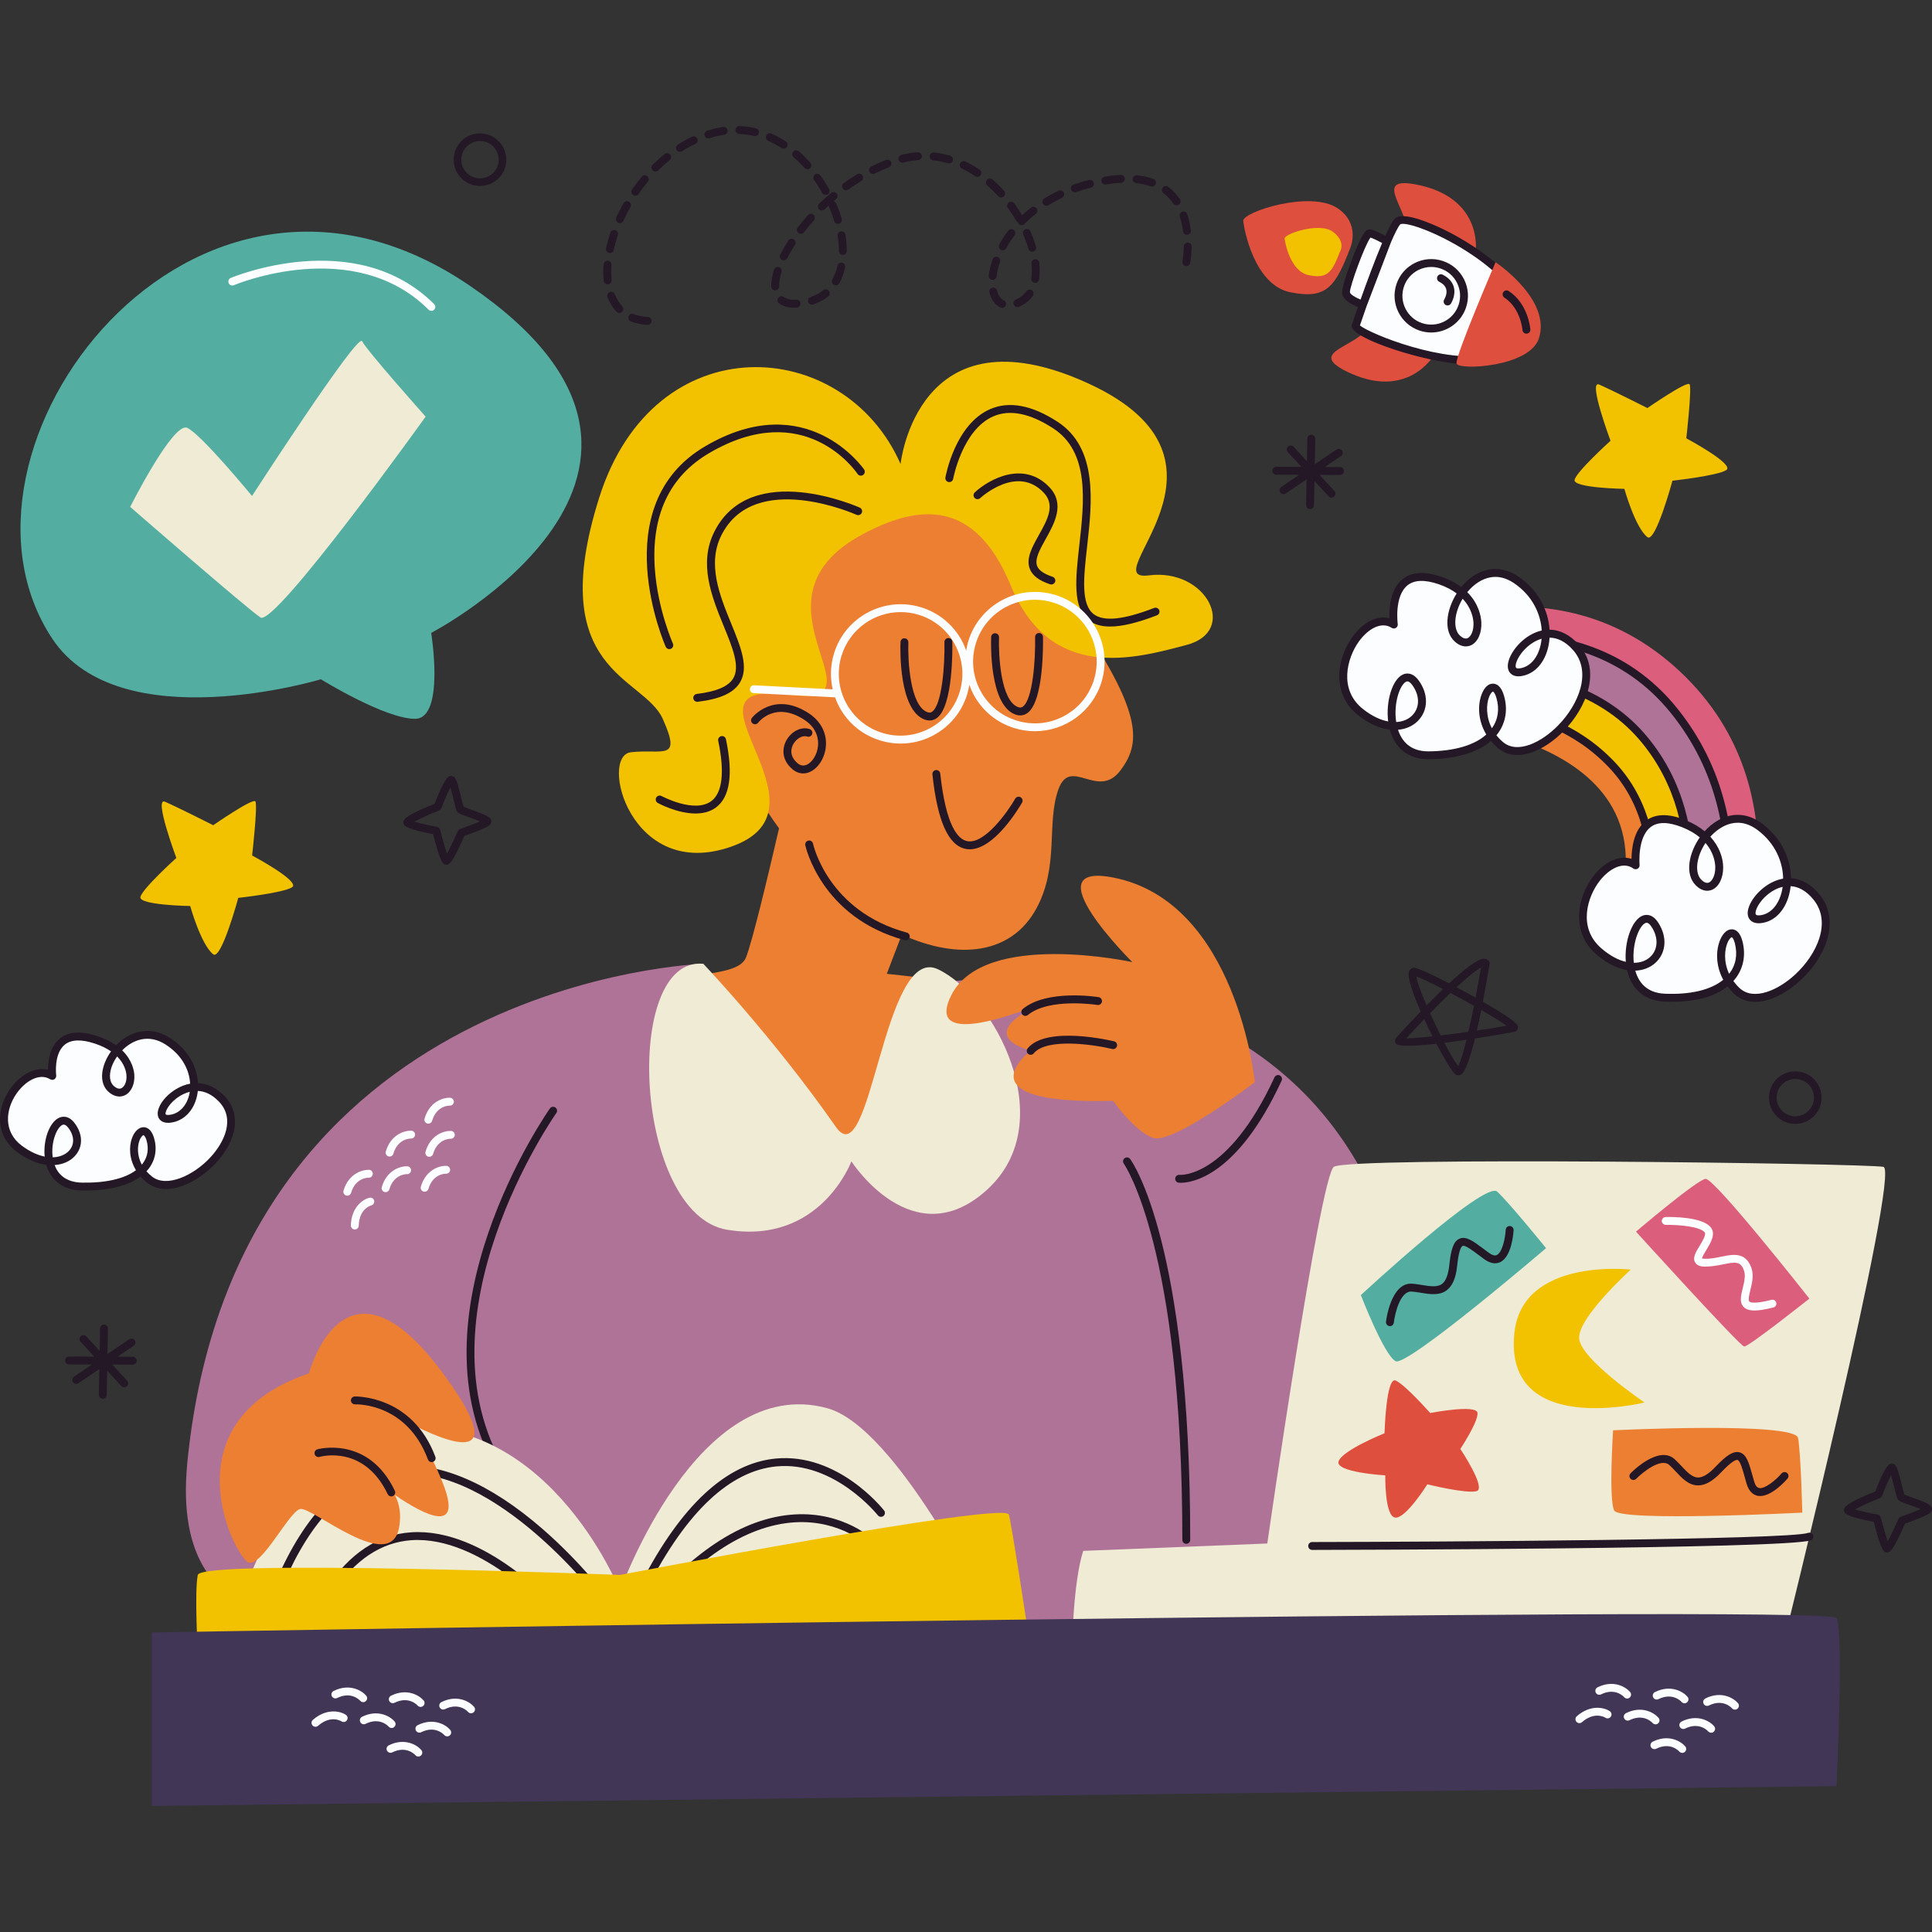 <?xml version="1.0" encoding="iso-8859-1"?>
<!-- Generator: Adobe Illustrator 26.5.1, SVG Export Plug-In . SVG Version: 6.00 Build 0)  -->
<svg xmlns="http://www.w3.org/2000/svg" xmlns:xlink="http://www.w3.org/1999/xlink" version="1.1" id="Capa_1" x="0px" y="0px" viewBox="0 0 512 512" style="enable-background:new 0 0 512 512;" xml:space="preserve">
<rect x="0" y="0" width="512" height="512" fill="#333333" stroke="none"/>
<g>
	<g>
		<path style="fill:#DF4F3E;" d="M379.807,94.396c0,0-7.017,11.897-22.956,4.04c-10.87-5.358,3.433-6.482,5.797-12.049    C365.012,80.819,379.807,94.396,379.807,94.396z"/>
		<path style="fill:#DF4F3E;" d="M391.095,65.878c0,0,1.527-13.728-15.938-17.009c-11.91-2.238-1.145,7.245-2.594,13.117    C371.114,67.859,391.095,65.878,391.095,65.878z"/>
		<path style="fill:#FCFDFF;" d="M404.441,86.085c2.518-14.414-31.266-30.509-34.088-27.383c-0.669,0.741-1.647,2.694-2.747,5.23    c-1.65-0.873-3.907-2.011-4.652-2.104c-1.22-0.153-6.408,13.88-6.255,15.71c0.097,1.173,2.666,2.438,4.501,3.197    c-1.171,3.316-1.959,5.65-1.959,5.65C359.394,88.98,401.015,105.701,404.441,86.085z"/>
		<path style="fill:#241726;" d="M405.47,86.265c1.807-10.404-13.44-20.86-22.742-25.394c-3.286-1.602-11.145-5.088-13.149-2.867    c-0.632,0.7-1.495,2.347-2.458,4.473c-1.195-0.637-3.057-1.561-4.037-1.684c-0.281-0.035-0.708,0.013-1.151,0.439    c-1.819,1.745-6.44,14.388-6.273,16.394c0.006,0.072,0.015,0.144,0.028,0.216c0.318,1.748,2.645,2.926,4.18,3.526    c-0.816,2.33-1.41,4.081-1.615,4.686c-0.043,0.127-0.06,0.261-0.052,0.395c0.002,0.038,0.007,0.077,0.014,0.117    c0.618,3.393,19.385,9.35,29.144,9.909C397.935,97.08,404.197,93.55,405.47,86.265z M357.741,77.457    c-0.061-1.511,3.925-12.497,5.446-14.504c0.727,0.234,2.01,0.861,3.093,1.441c-1.926,4.53-4.101,10.443-5.717,15    C359.051,78.78,357.795,77.956,357.741,77.457z M360.396,86.234c0.54-1.592,1.139-3.324,1.768-5.107    c0.003-0.007,0.009-0.011,0.011-0.019l6.406-16.803c0.004-0.01,0.002-0.022,0.006-0.032c1.049-2.426,1.936-4.206,2.5-4.833    c1.348-0.799,10.574,2.251,19.653,8.522c7.366,5.088,11.797,10.41,12.639,15.038c0.183,1.005,0.196,1.977,0.034,2.907    c-0.746,4.27-3.443,6.882-8.245,7.985C383.178,96.644,362.932,88.443,360.396,86.234z"/>
		<path style="fill:#DF4F3E;" d="M396.344,69.493c0,0-10.726,24.911-10.345,26.818c0.381,1.907,19.275,0.999,21.797-6.564    C411.077,79.909,397.793,70.485,396.344,69.493z"/>
		<g>
			<path style="fill:#FCFDFF;" d="M382.043,70.153c-4.549-1.517-9.466,0.941-10.983,5.49c-1.517,4.549,0.941,9.466,5.49,10.983     c4.549,1.517,9.466-0.941,10.983-5.49C389.05,76.587,386.592,71.669,382.043,70.153z"/>
			<path style="fill:#241726;" d="M379.288,88.116c-1.017,0-2.051-0.161-3.068-0.5c-5.088-1.696-7.847-7.215-6.15-12.303     c0.822-2.465,2.553-4.462,4.878-5.624c2.323-1.16,4.959-1.35,7.425-0.526l0,0l0,0c2.465,0.822,4.462,2.554,5.624,4.878     c1.161,2.324,1.349,4.96,0.526,7.425C387.166,85.536,383.361,88.116,379.288,88.116z M379.289,70.747     c-1.17,0-2.331,0.271-3.408,0.809c-1.826,0.912-3.185,2.481-3.832,4.417c-0.645,1.935-0.497,4.006,0.415,5.831     c0.912,1.826,2.48,3.186,4.416,3.832c3.992,1.329,8.33-0.836,9.663-4.831c0.645-1.936,0.499-4.006-0.414-5.831     c-0.912-1.826-2.481-3.186-4.417-3.832l0,0C380.918,70.878,380.102,70.747,379.289,70.747z"/>
		</g>
		<path style="fill:#DF4F3E;" d="M357.921,65.489c0,0,2.583-6.244-3.431-10.296c-7.212-4.859-25.244,0.989-25.015,3.353    c0.229,2.364,2.973,17.008,12.506,18.915C351.514,79.369,353.878,76.09,357.921,65.489z"/>
		<path style="fill:#F2C100;" d="M355.07,66.773c0,0,1.766-2.55-1.765-5.296c-3.53-2.747-12.985,0.509-12.868,1.725    c0.118,1.216,1.529,8.749,6.433,9.73C351.774,73.913,352.99,72.226,355.07,66.773z"/>
		<path style="fill:#241726;" d="M383.621,80.95c-0.196,0-0.395-0.055-0.57-0.17c-0.482-0.315-0.618-0.959-0.305-1.442    c0.023-0.037,0.87-1.399,0.512-2.715c-0.213-0.783-0.84-1.444-1.863-1.964c-0.514-0.262-0.719-0.89-0.458-1.404    c0.262-0.516,0.891-0.719,1.404-0.458c1.58,0.804,2.568,1.914,2.938,3.3c0.595,2.235-0.727,4.293-0.783,4.379    C384.296,80.784,383.961,80.95,383.621,80.95z"/>
		<path style="fill:#241726;" d="M404.517,88.425c-0.54,0-0.998-0.417-1.04-0.964c-0.004-0.058-0.493-5.787-4.791-8.585    c-0.483-0.314-0.62-0.961-0.305-1.444c0.314-0.482,0.958-0.62,1.444-0.305c5.178,3.371,5.712,9.903,5.733,10.179    c0.042,0.575-0.389,1.073-0.962,1.116C404.57,88.424,404.543,88.425,404.517,88.425z"/>
	</g>
	<g>
		<path style="fill:#FCFDFF;" d="M13.86,285.128c0,0-1.856-14.087,11.703-9.529c13.559,4.558,9.141,17.456,3.972,13.042    c-5.169-4.414,4.53-19.383,14.906-12.717c10.376,6.665,8.055,19.599,0.695,20.553c-7.36,0.954,4.455-15.059,13.727-5.169    c9.271,9.89-10.971,27.921-19.249,21.291c-8.278-6.629-1.8-17.329,0.186-10.808c1.986,6.521-3.369,12.916-18.052,12.663    c-14.682-0.253-7.999-22.842-2.867-16.266s-3.388,13.997-13.745,6.25C-5.222,296.692,6.593,280.678,13.86,285.128z"/>
		<path style="fill:#241726;" d="M22.559,315.505c-0.274,0-0.551-0.002-0.83-0.007c-4.846-0.083-8.258-2.556-9.476-6.82    c-2.348-0.306-4.993-1.348-7.742-3.405c-6.022-4.504-5.317-11.536-1.946-16.509c2.428-3.581,6.48-6.223,10.164-5.25    c-0.003-2.233,0.422-6.064,3.088-8.258c2.311-1.902,5.702-2.118,10.079-0.648c2.011,0.676,3.607,1.508,4.873,2.405    c3.47-3.6,8.863-5.417,14.235-1.968c5.243,3.368,7.244,8.037,7.465,11.998c2.574,0.114,5.057,1.312,7.155,3.551    c4.246,4.528,3.32,11.419-2.356,17.556c-5.134,5.548-13.297,9.276-18.307,5.264c-0.641-0.513-1.205-1.055-1.697-1.618    C34.006,314.211,28.931,315.505,22.559,315.505z M14.47,308.751c0.852,2.308,2.828,4.583,7.296,4.659    c6.33,0.112,11.271-1.047,14.267-3.291c-1.781-2.94-1.92-6.155-1.046-8.539c0.661-1.798,1.867-2.881,3.123-2.861    c0.695,0.019,1.967,0.405,2.688,2.77c0.892,2.932,0.416,5.83-1.342,8.16c-0.198,0.262-0.411,0.516-0.637,0.761    c0.412,0.469,0.891,0.93,1.447,1.375c3.832,3.068,11.012-0.236,15.47-5.053c3.879-4.194,6.537-10.26,2.365-14.711    c-1.953-2.083-3.923-2.834-5.678-2.91c-0.049,0.478-0.124,0.938-0.222,1.374c-0.875,3.894-3.53,6.587-6.93,7.027    c-2.434,0.315-3.145-0.962-3.342-1.526c-0.716-2.042,1.391-5.334,4.697-7.338c1.234-0.748,2.5-1.234,3.761-1.462    c-0.181-3.393-1.921-7.435-6.512-10.383c-4.546-2.921-8.786-1.199-11.496,1.547c2.666,2.592,3.139,5.362,3.216,6.444    c0.177,2.463-0.782,4.597-2.444,5.437c-1.34,0.677-2.907,0.388-4.295-0.797c-2.944-2.514-1.95-7.297,0.57-10.81    c-1.087-0.75-2.46-1.453-4.196-2.036c-3.647-1.225-6.367-1.133-8.084,0.276c-2.951,2.423-2.26,8.072-2.253,8.129    c0.052,0.397-0.129,0.791-0.467,1.01c-0.339,0.219-0.771,0.225-1.113,0.014c-2.952-1.811-6.775,0.603-9.022,3.92    c-2.815,4.15-3.452,9.986,1.468,13.665c2.177,1.628,4.246,2.537,6.083,2.906c-0.432-4.348,1.233-9.084,3.79-10.275    c0.671-0.314,2.412-0.813,4.07,1.312c2.365,3.03,2.359,6.553-0.013,8.974C18.486,307.749,16.673,308.595,14.47,308.751z     M38.05,300.805c-0.146,0-0.688,0.362-1.103,1.493c-0.504,1.374-0.709,3.848,0.64,6.35c0.069-0.085,0.137-0.17,0.202-0.257    c1.365-1.809,1.715-3.986,1.011-6.296C38.472,301.018,38.02,300.8,38.05,300.805z M16.885,298.032    c-0.169,0-0.294,0.058-0.37,0.093c-1.484,0.692-3.085,4.68-2.548,8.577c1.819-0.048,3.286-0.679,4.232-1.644    c1.621-1.653,1.567-4.041-0.141-6.228C17.555,298.184,17.16,298.032,16.885,298.032z M50.293,289.335    c-1.024,0.257-1.907,0.689-2.584,1.099c-2.776,1.683-4.061,4.14-3.809,4.862c0.049,0.137,0.443,0.236,1.102,0.146    c2.507-0.325,4.485-2.4,5.162-5.415C50.214,289.804,50.258,289.572,50.293,289.335z M31.039,279.96    c-2.165,3.081-2.531,6.431-0.826,7.887c0.514,0.44,1.279,0.889,1.997,0.522c0.721-0.364,1.436-1.591,1.304-3.424    C33.454,284.108,33.087,282.013,31.039,279.96z"/>
	</g>
	<path style="fill:#241726;" d="M122.954,47.844l-0.023-0.018c-3.036-2.354-3.59-6.739-1.235-9.777   c2.344-3.024,6.719-3.586,9.752-1.254c1.495,1.159,2.434,2.805,2.667,4.652c0.233,1.845-0.266,3.673-1.406,5.143   C130.363,49.612,125.986,50.175,122.954,47.844z M130.237,38.406c-2.174-1.671-5.282-1.27-6.948,0.878   c-1.674,2.159-1.281,5.276,0.877,6.949l0.017,0.013c2.155,1.656,5.265,1.257,6.933-0.891c0.811-1.045,1.166-2.343,0.998-3.656   C131.949,40.386,131.282,39.217,130.237,38.406z"/>
	<path style="fill:#241726;" d="M471.519,296.408l-0.023-0.018c-3.036-2.354-3.59-6.739-1.235-9.777   c2.344-3.024,6.719-3.586,9.752-1.254c1.495,1.159,2.434,2.805,2.667,4.652c0.233,1.845-0.266,3.673-1.406,5.143   C478.928,298.176,474.551,298.739,471.519,296.408z M478.802,286.97c-2.174-1.671-5.282-1.27-6.948,0.878   c-1.674,2.159-1.281,5.276,0.877,6.949l0.017,0.013c2.155,1.656,5.265,1.257,6.933-0.891c0.811-1.045,1.166-2.343,0.998-3.656   C480.514,288.95,479.847,287.781,478.802,286.97z"/>
	<path style="fill:#241726;" d="M35.192,359.557h-0.006l-4.038-0.014l4.278-2.901c0.477-0.324,0.602-0.973,0.278-1.45   c-0.326-0.479-0.979-0.598-1.45-0.278l-5.771,3.913l0.128-6.743c0.011-0.577-0.447-1.052-1.024-1.063l-0.006,0   c-0.573-0.007-1.046,0.449-1.057,1.024l-0.113,5.951l-3.53-3.829c-0.392-0.421-1.05-0.452-1.475-0.06   c-0.423,0.39-0.45,1.052-0.06,1.475l3.632,3.939l-6.688-0.023c-0.577-0.001-1.046,0.463-1.047,1.04   c-0.001,0.573,0.457,1.04,1.03,1.047l0.01,0l6.101,0.022l-4.767,3.232c-0.477,0.324-0.602,0.973-0.278,1.45   c0.2,0.294,0.522,0.453,0.85,0.458c0.208,0.003,0.417-0.056,0.6-0.18l5.531-3.75l-0.129,6.793   c-0.012,0.577,0.447,1.052,1.024,1.063h0.006c0.573,0.008,1.046-0.449,1.057-1.024l0.122-6.416l3.762,4.081   c0.203,0.219,0.477,0.332,0.754,0.336c0.257,0.003,0.517-0.087,0.721-0.276c0.423-0.39,0.45-1.052,0.06-1.475l-3.94-4.273   l5.422,0.019c0.577,0.001,1.046-0.464,1.047-1.04C36.228,360.031,35.769,359.565,35.192,359.557z"/>
	<path style="fill:#241726;" d="M355.131,123.777h-0.006l-4.038-0.014l4.278-2.901c0.477-0.324,0.602-0.973,0.278-1.45   c-0.326-0.479-0.979-0.598-1.45-0.278l-5.771,3.913l0.128-6.743c0.011-0.577-0.447-1.052-1.024-1.063l-0.006,0   c-0.573-0.007-1.046,0.449-1.057,1.024l-0.113,5.951l-3.53-3.829c-0.392-0.421-1.05-0.452-1.475-0.06   c-0.423,0.39-0.45,1.052-0.06,1.475l3.632,3.939l-6.688-0.023c-0.577-0.001-1.046,0.463-1.047,1.04   c-0.001,0.573,0.457,1.04,1.03,1.047l0.01,0l6.101,0.021l-4.767,3.232c-0.477,0.324-0.602,0.973-0.278,1.45   c0.2,0.294,0.522,0.453,0.85,0.458c0.208,0.003,0.417-0.056,0.6-0.18l5.531-3.75l-0.129,6.793   c-0.012,0.577,0.447,1.052,1.024,1.063h0.006c0.573,0.008,1.046-0.449,1.057-1.024l0.122-6.416l3.762,4.081   c0.203,0.219,0.477,0.332,0.754,0.336c0.257,0.003,0.517-0.087,0.721-0.276c0.423-0.39,0.45-1.052,0.06-1.475l-3.94-4.273   l5.422,0.019c0.577,0.001,1.046-0.464,1.047-1.04C356.167,124.252,355.708,123.785,355.131,123.777z"/>
	<path style="fill:#241726;" d="M118.323,229.162c-0.771,0-1.502,0-3.537-8.1c-6.862-1.322-7.464-2.129-7.666-2.4   c-0.196-0.26-0.279-0.738-0.19-1.05c0.124-0.439,0.412-1.459,8.255-4.621c2.818-7.343,3.772-7.343,4.408-7.343   c0.328,0,0.783,0.236,0.981,0.5c0.504,0.678,0.96,2.435,1.652,5.249c0.218,0.882,0.479,1.945,0.63,2.414   c0.412,0.184,1.321,0.509,2.076,0.78c4.033,1.445,5.072,1.938,5.26,2.9c0.071,0.361-0.112,0.887-0.385,1.133   c-0.82,0.736-4.717,2.182-6.762,2.91c-3.321,7.557-4.031,7.593-4.659,7.627C118.366,229.162,118.341,229.162,118.323,229.162z    M109.774,217.765c1.372,0.395,3.874,0.963,6.055,1.37c0.402,0.076,0.724,0.379,0.821,0.777c0.559,2.261,1.289,4.837,1.813,6.306   c0.761-1.368,1.912-3.791,2.848-5.933c0.116-0.266,0.336-0.472,0.61-0.568c1.865-0.655,3.969-1.462,5.282-2.036   c-0.919-0.386-2.169-0.835-2.978-1.125c-2.304-0.826-2.738-1.004-3.034-1.403c-0.259-0.347-0.42-0.927-0.993-3.257   c-0.216-0.876-0.547-2.218-0.84-3.223c-0.683,1.305-1.639,3.524-2.383,5.488c-0.104,0.273-0.318,0.491-0.589,0.599   C113.964,215.727,111.216,216.959,109.774,217.765z"/>
	<path style="fill:#241726;" d="M500.117,411.412c-0.771,0-1.503,0-3.537-8.1c-6.862-1.322-7.464-2.129-7.666-2.4   c-0.196-0.26-0.279-0.738-0.19-1.05c0.124-0.439,0.412-1.459,8.255-4.621c2.818-7.343,3.772-7.343,4.408-7.343   c0.328,0,0.783,0.236,0.981,0.5c0.504,0.678,0.96,2.435,1.652,5.249c0.218,0.882,0.479,1.945,0.63,2.414   c0.412,0.184,1.321,0.509,2.076,0.78c4.033,1.445,5.072,1.938,5.26,2.9c0.071,0.361-0.112,0.887-0.385,1.133   c-0.82,0.736-4.717,2.182-6.762,2.91c-3.321,7.557-4.031,7.593-4.659,7.627C500.16,411.412,500.135,411.412,500.117,411.412z    M491.569,400.014c1.372,0.395,3.874,0.963,6.055,1.37c0.402,0.076,0.724,0.379,0.822,0.777c0.559,2.261,1.288,4.837,1.812,6.306   c0.761-1.368,1.912-3.791,2.848-5.933c0.116-0.266,0.336-0.472,0.61-0.568c1.865-0.655,3.969-1.462,5.282-2.036   c-0.919-0.386-2.169-0.835-2.978-1.125c-2.304-0.826-2.738-1.004-3.034-1.403c-0.259-0.347-0.42-0.927-0.993-3.257   c-0.216-0.876-0.547-2.218-0.84-3.223c-0.683,1.305-1.639,3.524-2.383,5.488c-0.104,0.273-0.318,0.491-0.589,0.599   C495.758,397.976,493.01,399.209,491.569,400.014z"/>
	<path style="fill:#F2C100;" d="M46.731,227.361c0,0-6.048-16.199-3.024-14.903c3.024,1.296,12.799,6.232,12.799,6.232   s10.528-7.289,11.176-6.306c0.648,0.983-0.864,14.329-0.864,14.329s12.959,6.912,10.583,8.424s-14.255,2.808-14.255,2.808   s-4.508,16.631-6.64,14.956c-3.252-2.554-6.103-12.796-6.103-12.796s-13.626-0.216-13.194-2.376   C37.641,235.568,46.731,227.361,46.731,227.361z"/>
	<path style="fill:#F2C100;" d="M426.805,116.808c0,0-6.048-16.199-3.024-14.903c3.024,1.296,12.799,6.232,12.799,6.232   s10.528-7.289,11.176-6.306c0.648,0.983-0.864,14.329-0.864,14.329s12.959,6.912,10.583,8.424   c-2.376,1.512-14.255,2.808-14.255,2.808s-4.508,16.631-6.64,14.956c-3.252-2.554-6.103-12.796-6.103-12.796   s-13.626-0.216-13.194-2.376C417.715,125.016,426.805,116.808,426.805,116.808z"/>
	<g>
		<g>
			<path style="fill:#EC7F31;" d="M424.431,200.033c22.295,19.753,12.264,47.543,9.562,53.876l-9.513-2.612     c27.562-55.309-43.138-59.611-43.138-59.611l-1.547-3.436C391.013,185.462,407.781,185.282,424.431,200.033z"/>
			<path style="fill:#DB5F7C;" d="M438.515,182.901c-23.855-22.035-52.395-14.873-65.509-9.727l-2.47-5.485     c0,0,42.511-21.607,76.064,11.607c33.553,33.214,13.262,80.141,13.262,80.141l-6.36-0.17     C457.255,245.237,464.397,206.809,438.515,182.901z"/>
			<path style="fill:#B07398;" d="M438.515,182.901c25.882,23.908,18.739,62.336,14.988,76.366l-9.891-2.716     c4.155-11.529,10.765-38.552-7.861-60.603c-18.687-22.123-45.756-19.397-59.708-16.032l-3.036-6.742     C386.121,168.028,414.661,160.865,438.515,182.901z"/>
			<path style="fill:#F2C100;" d="M435.751,195.947c18.626,22.051,12.017,49.074,7.861,60.603l-9.62-2.642     c2.702-6.333,12.733-34.123-9.562-53.876c-16.649-14.751-33.417-14.571-44.635-11.783l-3.753-8.334     C389.995,176.55,417.064,173.824,435.751,195.947z"/>
			<path style="fill:#241726;" d="M453.503,260.311c-0.132,0-0.265-0.025-0.395-0.078c-0.533-0.218-0.789-0.827-0.572-1.361     c0.157-0.385,15.403-38.876-9.818-70.009c-25.138-31.032-68.903-14.881-69.34-14.713c-0.538,0.209-1.143-0.065-1.347-0.605     c-0.205-0.539,0.065-1.142,0.605-1.347c0.453-0.171,45.605-16.865,71.705,15.35c26.011,32.111,10.29,71.717,10.129,72.113     C454.305,260.066,453.914,260.311,453.503,260.311z"/>
			<path style="fill:#241726;" d="M443.612,257.594c-0.113,0-0.228-0.018-0.342-0.058c-0.545-0.189-0.834-0.783-0.644-1.327     c2.054-5.927,11.341-36.65-7.679-59.594c-20.074-24.217-58.287-15.771-58.671-15.681c-0.565,0.13-1.122-0.221-1.252-0.783     c-0.129-0.562,0.221-1.122,0.783-1.252c0.396-0.092,39.846-8.834,60.746,16.383c19.735,23.805,10.163,55.498,8.044,61.61     C444.449,257.324,444.045,257.594,443.612,257.594z"/>
			<path style="fill:#241726;" d="M433.993,254.953c-0.127,0-0.258-0.024-0.383-0.073c-0.536-0.212-0.799-0.819-0.587-1.354     c0.12-0.307,11.873-30.843-6.79-50.313c-18.718-19.527-45.947-13.999-46.219-13.943c-0.56,0.128-1.118-0.238-1.239-0.802     c-0.12-0.564,0.238-1.118,0.802-1.239c0.283-0.06,28.625-5.846,48.162,14.538c8.124,8.476,11.946,20.259,11.052,34.074     c-0.671,10.374-3.699,18.126-3.828,18.451C434.801,254.703,434.409,254.953,433.993,254.953z"/>
		</g>
		<g>
			<path style="fill:#FCFDFF;" d="M433.467,229.32c0,0-1.626-16.797,12.756-11.041c14.383,5.755,9.331,20.983,3.916,15.607     c-5.415-5.376,5.336-22.936,16.261-14.753c10.925,8.183,8.116,23.505,0.221,24.458c-7.894,0.953,5.147-17.797,14.809-5.808     c9.663,11.99-12.44,32.93-21.124,24.842c-8.684-8.088-1.485-20.651,0.473-12.847c1.958,7.803-3.931,15.275-19.624,14.611     c-15.693-0.664-7.974-27.36-2.653-19.414c5.321,7.946-3.978,16.56-14.856,7.092C412.769,242.599,425.81,223.849,433.467,229.32z"/>
			<path style="fill:#241726;" d="M465.139,265.508c-2.04,0.001-3.95-0.635-5.543-2.12c-0.675-0.628-1.264-1.285-1.775-1.963     c-2.928,2.328-7.992,4.384-16.709,4.006c-5.197-0.219-8.776-3.246-9.926-8.343c-2.519-0.418-5.34-1.724-8.224-4.234     c-6.55-5.7-5.195-14.97-0.594-20.798c3.035-3.845,6.844-5.472,9.998-4.452c0.028-2.685,0.558-7.644,3.861-10.121     c2.497-1.875,5.99-1.933,10.383-0.173c2.064,0.826,3.757,1.85,5.128,2.988c3.542-3.929,9.342-6.452,15.288-2.001     c5.296,3.967,7.503,9.529,7.607,14.434c2.774,0.17,5.404,1.658,7.611,4.397c5.672,7.038,1.366,16.655-5.035,22.613     C473.655,263.047,469.15,265.508,465.139,265.508z M459.357,259.986c0.465,0.642,1.015,1.271,1.663,1.875     c3.726,3.471,10.267,0.541,14.766-3.649c5.716-5.32,9.666-13.777,4.833-19.774c-2.069-2.568-4.2-3.48-6.072-3.601     c-0.085,0.805-0.228,1.58-0.425,2.315c-1.14,4.261-3.896,7.056-7.374,7.476c-2.529,0.306-3.267-1.112-3.464-1.736     c-0.789-2.494,2.118-6.811,5.982-8.883c1.096-0.588,2.197-0.973,3.286-1.161c-0.066-4.351-2.026-9.322-6.777-12.88     c-5.981-4.48-10.92-0.012-12.523,1.769c2.399,2.618,3.38,5.599,3.404,8.095c0.027,2.858-1.136,5.202-2.959,5.97     c-0.815,0.347-2.457,0.647-4.292-1.175c-2.997-2.975-1.83-8.569,1.052-12.712c-1.175-0.972-2.685-1.892-4.621-2.667     c-3.669-1.47-6.48-1.503-8.353-0.098c-3.631,2.717-2.984,9.996-2.978,10.069c0.039,0.408-0.163,0.8-0.518,1.004     c-0.354,0.202-0.795,0.183-1.128-0.055c-2.804-2.005-6.467,0.153-8.853,3.18c-3.319,4.204-5.972,12.45,0.325,17.931     c2.312,2.011,4.537,3.147,6.524,3.618c-0.432-5.305,1.584-11.092,4.443-12.231c0.693-0.274,2.475-0.657,4.071,1.727     c2.565,3.831,2.254,8.198-0.774,10.867c-1.311,1.155-3.112,1.893-5.222,1.973c0.81,2.909,2.859,5.902,7.826,6.112     c6.817,0.287,12.213-1.011,15.481-3.688c-2.072-3.817-1.991-7.952-0.739-10.772c0.783-1.761,1.955-2.714,3.175-2.601     c0.868,0.075,2.037,0.697,2.675,3.24c0.928,3.695,0.199,7.252-2.052,10.014C459.62,259.687,459.492,259.836,459.357,259.986z      M458.934,248.363c-0.11,0-0.604,0.304-1.07,1.34c-0.838,1.863-1.145,5.142,0.37,8.377c1.763-2.249,2.294-5.027,1.535-8.05     c-0.373-1.487-0.826-1.667-0.83-1.668C458.937,248.363,458.936,248.363,458.934,248.363z M432.978,255.159     c1.798-0.02,3.201-0.552,4.239-1.466c2.207-1.945,2.376-5.216,0.419-8.138c-0.831-1.242-1.38-1.02-1.564-0.949     C434.388,245.277,432.424,250.245,432.978,255.159z M472.423,235.019c-0.845,0.197-1.584,0.515-2.171,0.83     c-3.461,1.855-5.324,5.317-4.978,6.413c0.117,0.371,0.818,0.343,1.222,0.293c2.6-0.314,4.697-2.535,5.609-5.942     C472.241,236.101,472.349,235.569,472.423,235.019z M451.972,223.392c-2.412,3.62-2.979,7.886-1.098,9.752     c0.511,0.507,1.272,1.044,2.01,0.734c0.851-0.359,1.703-1.857,1.683-4.027C454.557,228.78,454.278,226.058,451.972,223.392z"/>
		</g>
		<g>
			<path style="fill:#FCFDFF;" d="M369.381,165.512c0,0-2.352-16.698,12.265-11.663c14.617,5.035,10.229,20.497,4.587,15.395     c-5.642-5.101,4.338-23.177,15.605-15.545c11.268,7.631,9.124,23.077,1.28,24.421c-7.844,1.344,4.371-18.034,14.542-6.537     c10.171,11.497-11.002,33.513-20.026,25.865c-9.024-7.648-2.377-20.555-0.083-12.857c2.293,7.698-3.266,15.454-18.971,15.571     c-15.705,0.117-9.149-26.934-3.49-19.261c5.659,7.673-3.257,16.74-14.533,7.823C349.28,179.806,361.495,160.428,369.381,165.512z     "/>
			<path style="fill:#241726;" d="M378.483,201.204c-5.144,0-8.813-2.841-10.176-7.841c-2.534-0.294-5.408-1.458-8.397-3.823     c-6.851-5.417-5.948-14.526-1.516-20.723c2.867-4.008,6.61-5.832,9.813-4.963c-0.09-2.682,0.222-7.673,3.421-10.31     c2.412-1.991,5.897-2.219,10.358-0.682c2.17,0.747,3.896,1.684,5.269,2.707c3.37-4.093,9.042-6.886,15.168-2.735     c5.457,3.695,7.905,9.147,8.225,14.039c2.778,0.033,5.469,1.389,7.793,4.016c5.971,6.751,2.088,16.572-4.049,22.84     c-5.138,5.248-12.521,8.678-17.433,4.514c-0.702-0.594-1.321-1.224-1.861-1.877c-3.562,3.085-9.299,4.784-16.51,4.837     C378.552,201.204,378.518,201.204,378.483,201.204z M370.495,193.401c0.927,2.837,3.077,5.715,7.983,5.715     c0.032,0,0.062,0,0.094,0c6.83-0.051,12.163-1.619,15.312-4.459c-2.23-3.705-2.331-7.836-1.209-10.712     c0.705-1.806,1.795-2.843,3.067-2.762c0.87,0.036,2.062,0.605,2.808,3.109c1.086,3.64,0.514,7.225-1.609,10.094     c-0.119,0.161-0.243,0.32-0.371,0.476c0.49,0.619,1.067,1.22,1.738,1.789c3.872,3.281,10.276,0.024,14.592-4.382     c5.481-5.6,9.064-14.245,3.977-19.996c-2.178-2.462-4.347-3.265-6.223-3.292c-0.048,0.786-0.152,1.546-0.309,2.271     c-0.94,4.349-3.576,7.301-7.051,7.896c-2.506,0.432-3.312-0.944-3.538-1.556c-0.908-2.455,1.809-6.917,5.592-9.183     c1.067-0.638,2.148-1.076,3.226-1.317c-0.256-4.34-2.429-9.216-7.322-12.529c-6.137-4.158-10.858,0.478-12.414,2.367     c3.131,3.109,3.648,6.566,3.725,7.897c0.166,2.878-0.891,5.294-2.693,6.157c-0.797,0.38-2.423,0.766-4.338-0.965     c-3.121-2.823-2.199-8.472,0.499-12.751c-1.215-0.912-2.76-1.755-4.725-2.432c-3.724-1.282-6.531-1.177-8.347,0.316     c-3.518,2.895-2.556,10.143-2.545,10.215c0.056,0.405-0.128,0.804-0.472,1.025c-0.342,0.218-0.783,0.218-1.127-0.002     c-2.892-1.866-6.465,0.486-8.723,3.642c-3.12,4.363-5.4,12.723,1.112,17.872c2.396,1.895,4.671,2.919,6.677,3.289     c-0.67-5.29,1.088-11.162,3.909-12.442c0.675-0.308,2.439-0.777,4.14,1.529c2.73,3.702,2.609,8.081-0.303,10.894     C374.367,192.392,372.6,193.218,370.495,193.401z M395.653,183.27c-0.108,0-0.614,0.345-1.045,1.463     c-0.728,1.892-0.868,5.151,0.756,8.273c1.663-2.334,2.073-5.136,1.185-8.117c-0.384-1.287-0.81-1.609-0.895-1.619     C395.654,183.27,395.654,183.27,395.653,183.27z M372.97,180.576c-0.15,0-0.256,0.048-0.318,0.076     c-1.666,0.756-3.411,5.806-2.643,10.694c1.737-0.084,3.17-0.709,4.167-1.673c2.125-2.055,2.155-5.331,0.073-8.154     C373.677,180.743,373.249,180.576,372.97,180.576z M408.54,169.272c-0.83,0.238-1.549,0.589-2.119,0.93     c-3.392,2.031-5.106,5.588-4.706,6.667c0.132,0.355,0.825,0.292,1.227,0.223c2.605-0.447,4.611-2.794,5.363-6.28     C408.412,170.316,408.491,169.801,408.54,169.272z M387.613,158.672c-2.254,3.737-2.637,8.029-0.68,9.798     c0.53,0.478,1.311,0.976,2.037,0.632c0.846-0.406,1.636-1.962,1.511-4.154C390.419,163.887,390.012,161.203,387.613,158.672z"/>
		</g>
	</g>
	<path style="fill:#241726;" d="M386.479,284.959c-0.274,0-0.545-0.083-0.786-0.245c-0.756-0.511-2.815-3.883-5.042-8.111   c-5.501,0.611-10.096,0.822-10.737-0.073c-0.281-0.39-0.352-1.022,0.125-1.552c1.044-1.157,3.5-3.849,6.463-6.931   c-2.145-4.869-3.65-9.259-3.087-10.643c0.271-0.668,0.9-1.014,1.617-0.886c1.333,0.24,5.208,2.12,8.983,4.085   c3.899-3.624,7.502-6.485,9.189-6.521c0.63-0.046,1.041,0.255,1.265,0.484c0.233,0.238,0.34,0.573,0.285,0.902   c-0.485,2.943-1.096,6.461-1.781,10.022c9.137,5.217,9.246,6.151,9.307,6.676c0.053,0.457-0.278,1.023-0.7,1.207   c-0.103,0.045-4.88,0.933-10.697,1.835c-1.27,5.147-2.618,9.107-3.836,9.631C386.861,284.919,386.67,284.959,386.479,284.959z    M382.788,276.35c1.498,2.872,2.856,5.215,3.653,6.203c0.59-1.04,1.363-3.588,2.202-7.005   C386.711,275.833,384.72,276.111,382.788,276.35z M377.432,270.101c-1.594,1.662-3.197,3.373-4.753,5.076   c1.52-0.005,4.038-0.214,6.96-0.533C378.89,273.168,378.14,271.628,377.432,270.101z M378.973,268.508   c0.891,1.965,1.862,3.994,2.816,5.892c2.385-0.282,4.927-0.618,7.354-0.96c0.483-2.098,0.981-4.43,1.471-6.884   c-2.037-1.152-4.187-2.33-6.234-3.417C382.679,264.765,380.846,266.588,378.973,268.508z M392.547,267.66   c-0.374,1.86-0.766,3.705-1.167,5.457c3.287-0.485,6.169-0.96,7.874-1.301C397.896,270.836,395.424,269.322,392.547,267.66z    M375.356,258.775c0.168,1.405,1.252,4.325,2.701,7.67c1.41-1.44,2.892-2.921,4.364-4.334   C379.368,260.528,376.738,259.266,375.356,258.775z M385.978,261.636c1.343,0.715,2.611,1.404,3.672,1.99   c0.481,0.266,0.943,0.523,1.388,0.772c0.502-2.61,0.992-5.314,1.443-7.987C391.175,257.063,388.833,258.988,385.978,261.636z    M393.25,256.169h0.02H393.25z"/>
	<path style="fill:#53AEA1;" d="M124.528,75.734c72.033,49.145-10.255,91.99-10.255,91.99s3.701,22.74-4.273,22.768   c-7.974,0.028-24.966-10.476-24.966-10.476s-53.335,16.123-71.173-10.744C-19.236,119.423,50.914,25.51,124.528,75.734z"/>
	<path style="fill:#241726;" d="M171.633,86.074c-0.016,0-0.033,0-0.048-0.001c-1.61-0.073-3.093-0.375-4.408-0.897   c-0.536-0.213-0.797-0.82-0.585-1.356c0.214-0.537,0.821-0.795,1.356-0.585c1.099,0.437,2.355,0.69,3.731,0.752   c0.576,0.027,1.022,0.514,0.996,1.09C172.65,85.638,172.188,86.074,171.633,86.074z M164.134,82.934   c-0.278,0-0.556-0.11-0.76-0.329c-1.004-1.068-1.805-2.372-2.382-3.875c-0.207-0.538,0.062-1.142,0.6-1.349s1.142,0.062,1.349,0.6   c0.479,1.249,1.137,2.323,1.954,3.194c0.396,0.42,0.374,1.081-0.046,1.475C164.646,82.841,164.391,82.934,164.134,82.934z    M265.581,81.595c-0.148,0-0.298-0.032-0.44-0.098c-1.434-0.669-2.444-2.043-2.921-3.974c-0.139-0.56,0.203-1.125,0.763-1.263   c0.558-0.133,1.125,0.205,1.263,0.763c0.223,0.904,0.713,2.086,1.778,2.582c0.522,0.244,0.748,0.864,0.505,1.387   C266.351,81.372,265.975,81.595,265.581,81.595z M210.518,81.54c-1.657-0.001-3.014-0.383-4.036-1.137   c-0.465-0.342-0.564-0.995-0.221-1.459c0.34-0.465,0.993-0.565,1.459-0.221c0.747,0.548,1.849,0.792,3.315,0.715   c0.57-0.033,1.065,0.413,1.097,0.989c0.03,0.576-0.413,1.066-0.989,1.097C210.928,81.535,210.72,81.54,210.518,81.54z    M269.627,81.374c-0.406,0-0.791-0.237-0.96-0.635c-0.226-0.53,0.02-1.143,0.552-1.369c0.253-0.108,0.513-0.233,0.78-0.38   c0.808-0.438,1.484-1.044,2.01-1.798c0.329-0.473,0.981-0.587,1.454-0.259c0.473,0.33,0.588,0.981,0.259,1.454   c-0.715,1.023-1.63,1.843-2.724,2.437c-0.328,0.178-0.649,0.334-0.961,0.467C269.902,81.347,269.764,81.374,269.627,81.374z    M215.176,80.729c-0.439,0-0.847-0.278-0.992-0.719c-0.179-0.547,0.118-1.138,0.667-1.317c1.257-0.413,2.377-1.011,3.328-1.779   c0.449-0.364,1.107-0.291,1.468,0.157c0.362,0.448,0.292,1.106-0.157,1.468c-1.148,0.927-2.49,1.645-3.989,2.138   C215.394,80.713,215.285,80.729,215.176,80.729z M205.435,76.944c-0.559,0-1.021-0.443-1.042-1.006l-0.005-0.295   c0-1.231,0.244-2.63,0.723-4.156c0.173-0.549,0.754-0.86,1.309-0.683c0.551,0.173,0.855,0.758,0.683,1.309   c-0.416,1.323-0.627,2.511-0.627,3.53l0.003,0.219c0.022,0.576-0.429,1.06-1.005,1.081   C205.461,76.944,205.449,76.944,205.435,76.944z M221.501,75.597c-0.173,0-0.349-0.043-0.511-0.134   c-0.503-0.282-0.681-0.919-0.397-1.421c0.596-1.061,1.046-2.274,1.334-3.609c0.122-0.563,0.683-0.917,1.242-0.799   c0.563,0.122,0.921,0.678,0.799,1.242c-0.333,1.537-0.857,2.947-1.557,4.19C222.219,75.405,221.865,75.597,221.501,75.597z    M161.035,75.343c-0.529,0-0.982-0.4-1.038-0.937c-0.075-0.738-0.113-1.499-0.113-2.281c0-0.68,0.029-1.373,0.085-2.078   c0.046-0.574,0.566-0.992,1.123-0.958c0.575,0.046,1.004,0.549,0.958,1.123c-0.052,0.65-0.078,1.288-0.078,1.913   c0,0.708,0.034,1.399,0.103,2.067c0.059,0.574-0.359,1.087-0.932,1.146C161.106,75.341,161.071,75.343,161.035,75.343z    M274.327,74.962c-0.053,0-0.107-0.004-0.161-0.012c-0.57-0.089-0.96-0.622-0.872-1.192c0.098-0.627,0.147-1.303,0.147-2.008   c0-0.609-0.037-1.237-0.108-1.882c-0.063-0.573,0.35-1.089,0.923-1.152c0.574-0.07,1.089,0.351,1.152,0.924   c0.08,0.723,0.12,1.428,0.12,2.11c0,0.812-0.058,1.596-0.171,2.328C275.277,74.594,274.833,74.962,274.327,74.962z M263.068,74.165   c-0.042,0-0.084-0.002-0.127-0.007c-0.573-0.07-0.981-0.59-0.911-1.162c0.168-1.378,0.51-2.815,1.017-4.272   c0.19-0.543,0.784-0.834,1.329-0.642c0.544,0.19,0.832,0.785,0.642,1.329c-0.459,1.316-0.767,2.606-0.915,3.836   C264.039,73.777,263.589,74.165,263.068,74.165z M314.379,70.537c-0.066,0-0.134-0.006-0.202-0.019   c-0.566-0.111-0.934-0.659-0.824-1.225c0.003-0.016,0.318-1.653,0.37-3.978c0.014-0.576,0.453-0.984,1.067-1.02   c0.576,0.013,1.033,0.491,1.02,1.067c-0.057,2.518-0.394,4.261-0.409,4.334C315.305,70.192,314.869,70.537,314.379,70.537z    M207.704,68.986c-0.158,0-0.319-0.036-0.47-0.112c-0.515-0.26-0.721-0.888-0.461-1.402c0.613-1.212,1.335-2.461,2.146-3.712   c0.314-0.483,0.96-0.624,1.443-0.308c0.484,0.313,0.622,0.959,0.308,1.443c-0.77,1.189-1.454,2.372-2.034,3.518   C208.454,68.777,208.086,68.986,207.704,68.986z M223.365,67.55c-0.576,0-1.044-0.467-1.044-1.043   c-0.001-1.278-0.115-2.621-0.338-3.99c-0.093-0.569,0.294-1.106,0.862-1.199c0.573-0.087,1.106,0.295,1.199,0.862   c0.24,1.48,0.364,2.935,0.365,4.324c0,0.577-0.467,1.045-1.043,1.045H223.365z M161.63,67.048c-0.073,0-0.148-0.007-0.223-0.023   c-0.563-0.123-0.92-0.679-0.798-1.243c0.296-1.36,0.682-2.75,1.147-4.134c0.185-0.546,0.777-0.838,1.322-0.657   c0.546,0.184,0.841,0.776,0.658,1.322c-0.441,1.311-0.806,2.628-1.086,3.913C162.542,66.714,162.11,67.048,161.63,67.048z    M273.543,66.709c-0.453,0-0.871-0.297-1.003-0.754c-0.36-1.248-0.825-2.526-1.379-3.797c-0.23-0.528,0.011-1.143,0.54-1.374   c0.53-0.228,1.145,0.012,1.374,0.54c0.59,1.354,1.086,2.717,1.471,4.052c0.16,0.554-0.16,1.133-0.714,1.293   C273.736,66.696,273.639,66.709,273.543,66.709z M265.739,66.305c-0.17,0-0.342-0.042-0.502-0.129   c-0.506-0.277-0.69-0.912-0.413-1.418c0.681-1.24,1.474-2.461,2.355-3.626c0.348-0.461,1.001-0.553,1.463-0.203   c0.46,0.348,0.551,1.003,0.203,1.463c-0.821,1.085-1.558,2.219-2.19,3.371C266.465,66.109,266.108,66.305,265.739,66.305z    M314.556,62.212c-0.518,0-0.966-0.384-1.035-0.91c-0.178-1.386-0.471-2.687-0.871-3.868c-0.184-0.546,0.108-1.139,0.654-1.323   c0.547-0.185,1.139,0.108,1.323,0.654c0.443,1.31,0.768,2.746,0.964,4.269c0.073,0.572-0.33,1.095-0.902,1.169   C314.646,62.209,314.6,62.212,314.556,62.212z M212.218,61.971c-0.223,0-0.448-0.071-0.638-0.219   c-0.456-0.353-0.539-1.008-0.186-1.464c0.853-1.102,1.773-2.199,2.733-3.262c0.387-0.429,1.047-0.461,1.474-0.075   c0.428,0.386,0.462,1.046,0.076,1.474c-0.925,1.024-1.81,2.081-2.633,3.142C212.838,61.833,212.53,61.971,212.218,61.971z    M270.748,59.656c-0.266,0-0.531-0.101-0.735-0.303c-0.119-0.118-0.205-0.259-0.255-0.408c-0.173-0.089-0.325-0.227-0.43-0.409   c-0.674-1.166-1.42-2.312-2.218-3.406c-0.341-0.466-0.238-1.119,0.227-1.459c0.466-0.34,1.12-0.237,1.459,0.227   c0.738,1.011,1.434,2.065,2.073,3.139c0.748-0.702,1.536-1.378,2.353-2.018c0.455-0.356,1.11-0.276,1.466,0.177   c0.356,0.454,0.276,1.11-0.177,1.466c-1.07,0.838-2.087,1.741-3.021,2.684C271.285,59.553,271.016,59.656,270.748,59.656z    M222.073,59.326c-0.45,0-0.866-0.292-1-0.745c-0.38-1.274-0.846-2.558-1.383-3.814c-0.043-0.098-0.068-0.199-0.078-0.3   c-0.364,0.332-0.724,0.67-1.078,1.01c-0.417,0.399-1.075,0.387-1.476-0.028c-0.4-0.416-0.386-1.077,0.029-1.476   c1.018-0.98,2.082-1.934,3.162-2.837c0.445-0.369,1.102-0.309,1.471,0.132c0.369,0.442,0.311,1.101-0.132,1.471   c-0.236,0.198-0.472,0.398-0.706,0.6c0.314,0.071,0.59,0.287,0.727,0.606c0.569,1.329,1.062,2.688,1.465,4.038   c0.165,0.553-0.149,1.134-0.701,1.299C222.271,59.312,222.171,59.326,222.073,59.326z M164.269,59.136   c-0.143,0-0.287-0.03-0.426-0.092c-0.526-0.235-0.761-0.853-0.525-1.379c0.578-1.289,1.225-2.572,1.925-3.812   c0.282-0.504,0.919-0.683,1.421-0.397c0.503,0.282,0.681,0.919,0.398,1.421c-0.668,1.187-1.286,2.412-1.839,3.643   C165.049,58.907,164.668,59.136,164.269,59.136z M277.298,54.511c-0.352,0-0.695-0.177-0.892-0.5   c-0.301-0.492-0.145-1.135,0.347-1.435c1.198-0.731,2.468-1.413,3.776-2.028c0.518-0.248,1.142-0.022,1.389,0.501   c0.245,0.521,0.02,1.143-0.502,1.389c-1.238,0.582-2.441,1.228-3.574,1.919C277.671,54.461,277.483,54.511,277.298,54.511z    M311.811,54.403c-0.334,0-0.663-0.16-0.864-0.458c-0.73-1.073-1.61-2.005-2.621-2.768c-0.46-0.349-0.551-1.003-0.203-1.463   c0.348-0.46,1.001-0.551,1.463-0.203c1.192,0.902,2.23,1.999,3.088,3.262c0.324,0.476,0.2,1.125-0.277,1.45   C312.217,54.345,312.013,54.403,311.811,54.403z M265.315,52.326c-0.283,0-0.566-0.115-0.772-0.342   c-0.918-1.008-1.893-1.963-2.895-2.839c-0.434-0.378-0.479-1.038-0.1-1.472c0.379-0.433,1.039-0.479,1.472-0.1   c1.063,0.927,2.095,1.938,3.066,3.006c0.388,0.426,0.358,1.086-0.069,1.474C265.818,52.236,265.566,52.326,265.315,52.326z    M168.36,51.864c-0.204,0-0.409-0.059-0.589-0.184c-0.476-0.326-0.596-0.976-0.27-1.451c0.808-1.178,1.675-2.324,2.575-3.408   c0.367-0.441,1.023-0.504,1.47-0.134c0.442,0.368,0.504,1.027,0.135,1.47c-0.858,1.034-1.686,2.128-2.459,3.253   C169.02,51.706,168.692,51.864,168.36,51.864z M218.81,51.657c-0.366,0-0.721-0.193-0.912-0.534   c-0.66-1.177-1.39-2.334-2.169-3.437c-0.333-0.47-0.221-1.121,0.25-1.455c0.469-0.334,1.121-0.221,1.455,0.25   c0.823,1.162,1.591,2.381,2.286,3.623c0.282,0.503,0.103,1.139-0.401,1.421C219.157,51.614,218.982,51.657,218.81,51.657z    M284.833,50.957c-0.43,0-0.834-0.268-0.985-0.697c-0.192-0.543,0.094-1.14,0.638-1.331c1.318-0.465,2.693-0.879,4.086-1.231   c0.557-0.141,1.126,0.198,1.268,0.756c0.141,0.559-0.197,1.126-0.756,1.268c-1.331,0.336-2.644,0.733-3.904,1.176   C285.065,50.937,284.948,50.957,284.833,50.957z M224.218,50.422c-0.325,0-0.644-0.151-0.848-0.434   c-0.337-0.468-0.23-1.12,0.238-1.457c1.157-0.833,2.351-1.624,3.548-2.352c0.493-0.297,1.136-0.142,1.434,0.35   c0.3,0.492,0.143,1.135-0.35,1.434c-1.152,0.7-2.301,1.462-3.414,2.262C224.642,50.358,224.429,50.422,224.218,50.422z    M305.289,49.441c-0.115,0-0.233-0.019-0.349-0.06c-1.158-0.41-2.445-0.694-3.827-0.846c-0.573-0.063-0.987-0.579-0.924-1.152   c0.063-0.572,0.571-0.983,1.152-0.924c1.54,0.169,2.986,0.49,4.296,0.954c0.543,0.192,0.828,0.789,0.635,1.332   C306.121,49.174,305.719,49.441,305.289,49.441z M292.912,48.897c-0.503,0-0.945-0.363-1.03-0.875   c-0.093-0.569,0.292-1.106,0.861-1.199c1.488-0.245,2.923-0.403,4.264-0.471c0.573-0.021,1.066,0.414,1.096,0.99   c0.029,0.576-0.414,1.066-0.99,1.096c-1.264,0.063-2.621,0.213-4.032,0.444C293.026,48.893,292.968,48.897,292.912,48.897z    M259.02,46.865c-0.2,0-0.401-0.057-0.579-0.176c-1.134-0.757-2.309-1.428-3.493-1.993c-0.52-0.248-0.741-0.871-0.492-1.391   c0.247-0.519,0.865-0.742,1.391-0.492c1.274,0.608,2.538,1.328,3.754,2.142c0.479,0.32,0.609,0.968,0.287,1.448   C259.688,46.702,259.358,46.865,259.02,46.865z M231.354,46.096c-0.383,0-0.753-0.212-0.936-0.579   c-0.257-0.516-0.047-1.143,0.47-1.4c1.292-0.643,2.606-1.224,3.907-1.727c0.536-0.209,1.142,0.06,1.35,0.597   s-0.059,1.142-0.597,1.35c-1.239,0.479-2.494,1.035-3.73,1.649C231.669,46.061,231.51,46.096,231.354,46.096z M173.696,45.452   c-0.268,0-0.536-0.103-0.74-0.308c-0.407-0.409-0.405-1.07,0.004-1.476c1.018-1.012,2.092-1.973,3.191-2.858   c0.449-0.364,1.106-0.292,1.467,0.158c0.362,0.449,0.292,1.106-0.158,1.467c-1.042,0.84-2.061,1.753-3.028,2.714   C174.228,45.351,173.962,45.452,173.696,45.452z M213.978,44.86c-0.286,0-0.572-0.117-0.778-0.348   c-0.919-1.027-1.886-1.984-2.877-2.847c-0.435-0.378-0.481-1.038-0.102-1.472c0.379-0.436,1.039-0.479,1.472-0.102   c1.057,0.919,2.087,1.938,3.062,3.029c0.384,0.43,0.348,1.09-0.082,1.474C214.474,44.772,214.225,44.86,213.978,44.86z    M251.507,43.31c-0.096,0-0.194-0.013-0.292-0.042c-1.288-0.374-2.602-0.635-3.905-0.774c-0.574-0.061-0.989-0.575-0.928-1.148   c0.061-0.574,0.581-0.988,1.148-0.928c1.426,0.152,2.861,0.436,4.268,0.845c0.554,0.161,0.872,0.74,0.711,1.294   C252.376,43.013,251.959,43.31,251.507,43.31z M239.138,43.112c-0.466,0-0.891-0.314-1.011-0.787   c-0.142-0.558,0.197-1.126,0.755-1.269c1.422-0.361,2.867-0.597,4.294-0.704c0.565-0.037,1.076,0.389,1.118,0.963   c0.043,0.574-0.388,1.075-0.963,1.118c-1.306,0.098-2.63,0.316-3.935,0.647C239.309,43.102,239.223,43.112,239.138,43.112z    M180.199,40.235c-0.346,0-0.683-0.171-0.882-0.484c-0.31-0.486-0.165-1.132,0.321-1.44c1.222-0.777,2.488-1.476,3.765-2.081   c0.523-0.25,1.145-0.023,1.39,0.497c0.246,0.521,0.023,1.144-0.497,1.39c-1.199,0.567-2.388,1.224-3.538,1.954   C180.584,40.183,180.391,40.235,180.199,40.235z M207.68,39.402c-0.195,0-0.392-0.054-0.568-0.169   c-1.144-0.743-2.327-1.386-3.517-1.911c-0.528-0.233-0.767-0.849-0.534-1.376c0.232-0.527,0.85-0.766,1.376-0.534   c1.292,0.57,2.575,1.267,3.812,2.072c0.483,0.314,0.621,0.96,0.306,1.443C208.356,39.235,208.022,39.402,207.68,39.402z    M187.729,36.686c-0.442,0-0.852-0.282-0.994-0.726c-0.176-0.548,0.126-1.137,0.676-1.312c0.669-0.214,1.348-0.407,2.035-0.575   c0.735-0.18,1.463-0.324,2.183-0.433c0.577-0.075,1.102,0.308,1.189,0.877c0.086,0.571-0.307,1.102-0.877,1.189   c-0.66,0.099-1.326,0.23-1.998,0.396c-0.64,0.157-1.272,0.335-1.896,0.535C187.941,36.67,187.834,36.686,187.729,36.686z    M200.073,36.072c-0.081,0-0.163-0.009-0.245-0.028c-1.294-0.311-2.614-0.496-3.926-0.553c-0.576-0.024-1.022-0.512-0.998-1.088   c0.024-0.576,0.523-1.014,1.088-0.998c1.445,0.061,2.9,0.266,4.323,0.608c0.561,0.134,0.906,0.698,0.772,1.259   C200.972,35.751,200.544,36.072,200.073,36.072z"/>
	<path style="fill:#EFEBD5;" d="M34.5,134.335c0,0,11.397-22.628,15.106-20.958c3.709,1.67,17.181,18.063,17.181,18.063   s28.06-43.403,29.179-41.026c1.12,2.376,16.834,19.999,16.834,19.999s-39.969,55.805-43.792,53.217   C65.186,161.043,34.5,134.335,34.5,134.335z"/>
	<g>
		<g>
			<path style="fill:#EC7F31;" d="M278.628,153.852c-24.634-33.756-46.432-15.774-46.432-15.774     c-40.529,17.28-56.187,35.324-28.729,77.146c0.972,1.479,1.974,2.902,2.988,4.3c-3.24,13.968-7.175,30.273-8.764,34.221     c-2.903,7.217-26.718,1.174-38.915,17.135c-6.744,8.825,2.504,59.894,61.941,64.25c59.437,4.356,61.159-63.484,52.442-69.432     c-6.781-4.627-38.145-7.619-38.145-7.619l3.97-10.407c15.115,6.878,29.127,5.219,35.707-6.982     c6.051-11.221,2.591-22.467,5.775-31.439c3.185-8.972,10.458,2.852,16.428-5.039     C302.862,196.321,303.262,187.608,278.628,153.852z"/>
			<path style="fill:#241726;" d="M270.365,189.594c-0.417,0-0.846-0.08-1.28-0.239c-6.89-2.529-6.485-18.697-6.416-20.532     c0.02-0.576,0.489-1.047,1.081-1.004c0.576,0.021,1.025,0.505,1.004,1.081c-0.169,4.567,0.407,16.79,5.05,18.495     c0.496,0.181,0.87,0.145,1.249-0.125c2.62-1.87,3.39-12.31,3.261-18.45c-0.012-0.577,0.445-1.054,1.021-1.066     c0.008,0,0.015,0,0.023,0c0.567,0,1.032,0.453,1.044,1.021c0.037,1.739,0.233,17.074-4.136,20.194     C271.684,189.384,271.041,189.594,270.365,189.594z"/>
			<path style="fill:#241726;" d="M246.336,190.936c-0.416,0-0.845-0.08-1.279-0.24c-6.89-2.531-6.485-18.697-6.416-20.532     c0.02-0.576,0.497-1.072,1.081-1.004c0.576,0.021,1.026,0.506,1.004,1.082c-0.169,4.566,0.407,16.79,5.05,18.495     c0.497,0.182,0.871,0.145,1.248-0.125c2.62-1.871,3.391-12.31,3.262-18.452c-0.012-0.577,0.446-1.054,1.021-1.066     c0.631,0.009,1.054,0.447,1.066,1.021c0.037,1.739,0.233,17.075-4.136,20.195C247.655,190.726,247.012,190.936,246.336,190.936z"/>
			<path style="fill:#241726;" d="M212.851,204.963c-1.002,0-1.975-0.373-2.839-1.106c-2.977-2.523-2.758-5.654-1.561-7.742     c1.374-2.397,4.015-3.64,6.133-2.895c0.543,0.191,0.83,0.787,0.638,1.331c-0.192,0.543-0.787,0.831-1.331,0.638     c-1.147-0.404-2.776,0.477-3.629,1.964c-0.484,0.845-1.348,3.036,1.1,5.111c0.734,0.622,1.526,0.762,2.353,0.43     c1.558-0.633,2.846-2.736,3.064-4.999c0.154-1.61-0.109-4.65-3.611-6.932c-7.715-5.026-12.065,0.525-12.247,0.763     c-0.348,0.458-1.002,0.549-1.463,0.199c-0.459-0.349-0.547-1.003-0.199-1.463c0.056-0.073,5.726-7.321,15.048-1.249     c3.23,2.105,4.889,5.342,4.548,8.881c-0.291,3.041-2.083,5.809-4.356,6.733C213.951,204.852,213.397,204.963,212.851,204.963z"/>
			<path style="fill:#F2C100;" d="M238.658,122.96c0,0,4.405-41.989,49.573-21.431s0.981,52.918,16.226,50.95     c15.246-1.967,23.79,14.786,10.029,18.43c-13.761,3.643-36.057,9.943-46.625-15.729c-9.438-22.928-24.2-21.656-39.239-13.598     c-33.025,17.696,7.626,46.089-19.404,42.516c-32.901-4.349,13.845,30.053-15.456,40.28     c-26.718,9.325-35.034-24.062-26.565-25.026c8.469-0.964,13.557,2.563,8.445-8.835c-5.112-11.398-31.443-12.321-16.86-58.59     C173.365,85.657,223.714,88.925,238.658,122.96z"/>
			<path style="fill:#241726;" d="M294.195,166.038c-2.364,0-4.221-0.548-5.638-1.641c-4.381-3.381-3.518-11.063-2.519-19.957     c1.296-11.537,2.763-24.614-6.914-30.914c-6.158-4.009-11.499-5.086-15.877-3.195c-8.215,3.548-10.624,16.439-10.647,16.569     c-0.102,0.567-0.647,0.949-1.212,0.843c-0.567-0.102-0.945-0.644-0.843-1.211c0.103-0.575,2.624-14.115,11.868-18.114     c5.059-2.192,11.065-1.058,17.851,3.359c10.756,7.003,9.145,21.36,7.849,32.896c-0.929,8.268-1.731,15.409,1.72,18.071     c2.648,2.043,7.89,1.509,16.024-1.63c0.54-0.208,1.144,0.06,1.35,0.597c0.208,0.538-0.06,1.143-0.597,1.349     C301.453,165.051,297.367,166.038,294.195,166.038z"/>
			<path style="fill:#241726;" d="M240.051,249.2c-0.091,0-0.182-0.011-0.273-0.037c-22.232-6.013-26.326-24.978-26.366-25.168     c-0.114-0.565,0.25-1.114,0.815-1.23c0.562-0.116,1.116,0.25,1.231,0.813c0.037,0.178,3.915,17.903,24.865,23.571     c0.557,0.15,0.886,0.723,0.735,1.279C240.932,248.895,240.511,249.2,240.051,249.2z"/>
			<path style="fill:#241726;" d="M177.378,172.024c-0.398,0-0.778-0.228-0.952-0.616c-0.167-0.372-16.427-37.373,10.471-53.144     c26.939-15.792,41.954,5.947,42.103,6.166c0.321,0.479,0.194,1.127-0.284,1.448c-0.477,0.322-1.126,0.195-1.449-0.282     c-0.565-0.836-14.105-20.315-39.314-5.531c-10.564,6.194-15.413,16.517-14.415,30.684c0.756,10.716,4.751,19.714,4.792,19.803     c0.236,0.526,0.002,1.144-0.524,1.38C177.668,171.994,177.522,172.024,177.378,172.024z"/>
			<path style="fill:#241726;" d="M184.768,185.982c-0.521,0-0.971-0.389-1.036-0.919c-0.068-0.572,0.339-1.092,0.912-1.161     c5.244-0.631,8.412-1.992,9.687-4.159c1.832-3.115-0.17-8.019-2.489-13.698c-3.193-7.82-6.812-16.685-2.507-25.191     c9.718-19.188,38.232-6.456,38.519-6.327c0.524,0.239,0.755,0.858,0.517,1.382c-0.238,0.525-0.857,0.753-1.383,0.518     c-0.267-0.122-26.978-12.034-35.789,5.371c-3.877,7.655-0.449,16.051,2.577,23.459c2.528,6.192,4.71,11.539,2.355,15.545     c-1.649,2.805-5.22,4.45-11.238,5.174C184.851,185.98,184.81,185.982,184.768,185.982z"/>
			<path style="fill:#241726;" d="M184.321,215.584c-4.803,0-9.716-2.634-10.002-2.79c-0.506-0.275-0.692-0.908-0.417-1.415     c0.274-0.505,0.908-0.693,1.415-0.419c0.088,0.048,8.73,4.671,13.192,1.338c2.945-2.199,3.576-7.722,1.824-15.97     c-0.119-0.565,0.241-1.118,0.804-1.239c0.574-0.117,1.118,0.241,1.239,0.804c1.961,9.238,1.079,15.321-2.621,18.079     C188.166,215.158,186.252,215.584,184.321,215.584z"/>
			<path style="fill:#B07398;" d="M251.424,260.135c0,0-1.875,35.721-23.802,43.613c-21.927,7.892-41.232-48.329-41.232-48.329     S62.268,259.267,49.65,387.557c-5.06,51.449,41.032,44.548,73.442,33.802c0.147,6.943,1.691,10.803,5.517,9.848     c18.238-4.555,241.032,5.616,243.277-8.082C401.887,240.098,251.424,260.135,251.424,260.135z"/>
			<path style="fill:#EFEBD5;" d="M186.39,255.42c0,0,18.602,19.531,35.153,43.254c9.342,13.391,12.491-48.622,26.996-41.824     c14.756,6.916,32.828,40.296,13.133,58.36c-19.695,18.064-36.045-7.442-36.045-7.442s-8.175,22.181-32.89,18.137     C168.021,321.859,164.848,253.267,186.39,255.42z"/>
			<path style="fill:#FCFDFF;" d="M279.617,157.654c-9.745-2.957-20.069,2.569-23.022,12.309c-0.247,0.813-0.415,1.634-0.547,2.458     c-0.308-0.864-0.662-1.716-1.102-2.54c-2.324-4.349-6.204-7.531-10.922-8.962c-9.738-2.948-20.068,2.57-23.023,12.309     c-0.946,3.12-1.034,6.356-0.325,9.45l-20.841-1.073c-0.575-0.041-1.066,0.413-1.097,0.989c-0.029,0.576,0.414,1.067,0.989,1.097     l21.577,1.111c0.304,0.846,0.651,1.68,1.083,2.487c2.325,4.349,6.204,7.531,10.922,8.962c1.771,0.537,3.581,0.803,5.38,0.803     c2.996,0,5.964-0.737,8.681-2.19c4.349-2.325,7.531-6.204,8.962-10.922c0.247-0.813,0.415-1.634,0.547-2.458     c0.308,0.864,0.662,1.716,1.102,2.54c2.324,4.349,6.204,7.531,10.923,8.962c1.779,0.539,3.578,0.796,5.348,0.796     c7.92,0,15.261-5.143,17.676-13.105C294.88,170.936,289.358,160.608,279.617,157.654z M254.333,183.337     c-2.619,8.639-11.779,13.534-20.42,10.916c-8.639-2.62-13.536-11.78-10.916-20.42c2.142-7.061,8.653-11.623,15.678-11.623     c1.569,0,3.164,0.228,4.742,0.706c4.185,1.269,7.626,4.092,9.687,7.949C255.166,174.722,255.603,179.152,254.333,183.337z      M289.929,180.072c-1.269,4.185-4.093,7.626-7.949,9.687c-3.856,2.062-8.285,2.502-12.471,1.229     c-4.186-1.269-7.626-4.092-9.687-7.948c-2.062-3.857-2.499-8.287-1.229-12.472c1.269-4.185,4.092-7.625,7.948-9.687     c2.41-1.287,5.042-1.942,7.698-1.942c1.596,0,3.202,0.237,4.773,0.713C287.65,162.272,292.549,171.433,289.929,180.072z"/>
			<path style="fill:#241726;" d="M257.001,225.071c-0.385,0-0.771-0.039-1.155-0.119c-4.561-0.958-7.421-7.41-8.744-19.724     c-0.062-0.573,0.353-1.088,0.927-1.149c0.577-0.061,1.088,0.354,1.149,0.927c1.491,13.877,4.683,17.395,7.097,17.903     c4.618,0.959,10.779-7.791,12.768-11.249c0.289-0.501,0.924-0.673,1.425-0.385c0.5,0.287,0.673,0.926,0.385,1.425     C270.089,214.028,263.548,225.071,257.001,225.071z"/>
			<path style="fill:#241726;" d="M314.378,409.127c-0.577,0-1.044-0.467-1.044-1.044c0-77.466-15.357-99.486-15.512-99.7     c-0.338-0.465-0.237-1.118,0.228-1.458c0.462-0.339,1.114-0.24,1.456,0.224c0.65,0.884,15.915,22.563,15.915,100.934     C315.422,408.66,314.955,409.127,314.378,409.127z"/>
			<path style="fill:#241726;" d="M133.05,391.037c-0.354,0-0.699-0.18-0.895-0.506c-25.055-41.62,13.194-96.239,13.583-96.787     c0.334-0.469,0.985-0.58,1.456-0.245c0.469,0.334,0.579,0.986,0.245,1.456c-0.381,0.535-37.842,54.057-13.495,94.499     c0.298,0.493,0.139,1.135-0.356,1.432C133.419,390.989,133.234,391.037,133.05,391.037z"/>
			<path style="fill:#241726;" d="M312.921,313.454c-0.312,0-0.504-0.02-0.562-0.027c-0.572-0.069-0.98-0.589-0.911-1.162     c0.068-0.57,0.576-0.989,1.155-0.911c0.198,0.01,12.77,0.934,25.153-25.855c0.241-0.521,0.861-0.749,1.385-0.51     c0.523,0.243,0.751,0.862,0.509,1.386C327.845,311.912,315.68,313.454,312.921,313.454z"/>
			<g>
				<path style="fill:#EFEBD5;" d="M60.701,433.405c0,0,13.311-49.396,39.398-54.359c44-8.373,64.232,42.555,64.232,42.555      s20.552-57.797,54.901-48.414c18.513,5.057,42.594,54.621,42.594,54.621L60.701,433.405z"/>
				<path style="fill:#241726;" d="M170.784,421.103c-0.161,0-0.324-0.037-0.477-0.116c-0.513-0.264-0.714-0.893-0.45-1.406      c10.654-20.683,22.67-31.802,35.713-33.05c16.438-1.567,28.225,13.131,28.719,13.758c0.356,0.453,0.277,1.109-0.175,1.465      c-0.452,0.358-1.108,0.28-1.466-0.174c-0.113-0.143-11.569-14.43-26.892-12.969c-12.284,1.182-23.738,11.925-34.043,31.927      C171.528,420.897,171.162,421.103,170.784,421.103z"/>
				<path style="fill:#241726;" d="M169.187,431.069c-0.228,0-0.458-0.074-0.65-0.228c-0.451-0.359-0.524-1.016-0.164-1.467      c14.186-17.78,28.378-27.211,42.184-28.03c13.17-0.791,20.941,6.707,21.264,7.026c0.41,0.405,0.414,1.064,0.01,1.475      c-0.404,0.41-1.065,0.416-1.475,0.012c-0.073-0.072-7.457-7.175-19.727-6.427c-13.175,0.804-26.843,9.97-40.626,27.246      C169.797,430.934,169.494,431.069,169.187,431.069z"/>
				<path style="fill:#241726;" d="M160.337,425.25c-0.318,0-0.632-0.145-0.837-0.418c-0.275-0.369-27.931-36.845-54.055-34.197      c-11.599,1.174-21.328,9.927-28.918,26.013c-0.246,0.521-0.868,0.747-1.39,0.498c-0.521-0.246-0.744-0.867-0.498-1.389      c7.925-16.796,18.219-25.948,30.599-27.2c11.35-1.155,24.639,4.568,38.426,16.529c10.333,8.964,17.437,18.4,17.508,18.493      c0.346,0.462,0.251,1.116-0.21,1.462C160.774,425.182,160.554,425.25,160.337,425.25z"/>
				<path style="fill:#241726;" d="M147.408,428.524c-0.29,0-0.579-0.12-0.785-0.356c-0.186-0.214-18.914-21.243-37.561-20.004      c-8.084,0.553-15.093,5.243-20.829,13.939c-0.318,0.48-0.964,0.613-1.447,0.297c-0.481-0.318-0.614-0.965-0.297-1.447      c6.116-9.27,13.664-14.274,22.435-14.871c19.747-1.346,38.479,19.809,39.267,20.71c0.38,0.434,0.336,1.094-0.097,1.473      C147.897,428.439,147.653,428.524,147.408,428.524z"/>
				<path style="fill:#F2C100;" d="M52.42,437.878c0,0-0.923-16.197,0-20.504c0.922-4.306,111.91,0,111.91,0      s102.107-19.61,103.029-15.994c0.922,3.616,4.693,28.702,4.693,28.702l-111.309,3.802L52.42,437.878z"/>
			</g>
			<g>
				<path style="fill:#FCFDFF;" d="M113.515,297.781c-0.096,0-0.194-0.013-0.29-0.041c-0.554-0.161-0.873-0.74-0.713-1.294      c1.311-4.523,4.952-5.61,6.753-5.526c0.576,0.021,1.025,0.505,1.003,1.082c-0.021,0.574-0.497,1.012-1.075,1.003      c-0.142-0.023-3.502-0.028-4.675,4.021C114.385,297.485,113.969,297.781,113.515,297.781z"/>
				<path style="fill:#FCFDFF;" d="M113.768,306.566c-0.096,0-0.194-0.013-0.29-0.041c-0.554-0.161-0.873-0.74-0.713-1.294      c1.311-4.524,4.951-5.596,6.753-5.526c0.576,0.021,1.025,0.506,1.003,1.082c-0.021,0.574-0.543,1.018-1.075,1.003      c-0.155-0.022-3.502-0.029-4.675,4.021C114.638,306.27,114.221,306.566,113.768,306.566z"/>
				<path style="fill:#FCFDFF;" d="M103.246,306.501c-0.096,0-0.194-0.013-0.291-0.041c-0.553-0.161-0.872-0.74-0.713-1.294      c1.311-4.524,4.983-5.574,6.753-5.525c0.576,0.022,1.025,0.507,1.003,1.083c-0.023,0.574-0.519,1.03-1.076,1.003      c-0.158-0.01-3.504-0.027-4.675,4.02C104.116,306.204,103.7,306.501,103.246,306.501z"/>
				<path style="fill:#FCFDFF;" d="M102.179,315.934c-0.096,0-0.194-0.013-0.291-0.041c-0.553-0.161-0.873-0.74-0.713-1.294      c1.313-4.523,4.992-5.588,6.754-5.525c0.576,0.021,1.026,0.506,1.003,1.082c-0.021,0.573-0.538,1.06-1.075,1.003      c-0.148-0.005-3.504-0.025-4.676,4.02C103.049,315.638,102.632,315.934,102.179,315.934z"/>
				<path style="fill:#FCFDFF;" d="M112.534,315.821c-0.096,0-0.194-0.013-0.29-0.041c-0.554-0.161-0.873-0.74-0.713-1.294      c1.312-4.525,4.972-5.602,6.753-5.525c0.576,0.021,1.025,0.506,1.003,1.082c-0.023,0.574-0.5,1.018-1.076,1.003      c-0.159-0.012-3.502-0.027-4.675,4.02C113.405,315.524,112.988,315.821,112.534,315.821z"/>
				<path style="fill:#FCFDFF;" d="M92.042,316.868c-0.096,0-0.194-0.013-0.291-0.041c-0.553-0.161-0.872-0.74-0.713-1.294      c1.313-4.524,5.005-5.57,6.754-5.525c0.576,0.021,1.025,0.507,1.003,1.083c-0.021,0.573-0.537,1.057-1.075,1.003      c-0.144-0.004-3.505-0.025-4.676,4.02C92.913,316.571,92.496,316.868,92.042,316.868z"/>
				<path style="fill:#FCFDFF;" d="M94.022,325.829c-0.008,0-0.016,0-0.025,0c-0.576-0.014-1.032-0.492-1.018-1.069      c0.119-4.9,3.265-6.949,4.911-7.348c0.562-0.138,1.125,0.208,1.26,0.769c0.135,0.558-0.205,1.119-0.762,1.259      c-0.158,0.042-3.215,0.914-3.322,5.371C95.051,325.379,94.586,325.829,94.022,325.829z"/>
			</g>
			<path style="fill:#EC7F31;" d="M117.395,363.963c-26.172-35.547-35.522,0-35.522,0c-36.153,12.293-21.344,45.241-16.529,49.789     c3.274,3.092,11.069-13.045,14.172-13.847c3.102-0.802,23.972,17.494,26.245,4.913c0.653-3.619,0.04-6.437-1.137-8.647     c8.207,5.6,18.049,10.45,12.772-3.014c-3.247-8.283-6.606-13.295-9.518-16.336C119.16,382.706,136.013,389.25,117.395,363.963z"/>
			<path style="fill:#241726;" d="M103.691,396.564c-0.39,0-0.765-0.219-0.943-0.594c-6.238-13.078-17.591-10.014-18.069-9.88     c-0.559,0.16-1.132-0.164-1.29-0.716c-0.159-0.552,0.159-1.129,0.711-1.291c0.135-0.035,13.519-3.722,20.532,10.987     c0.249,0.521,0.027,1.144-0.492,1.391C103.995,396.531,103.841,396.564,103.691,396.564z"/>
			<path style="fill:#241726;" d="M114.394,387.473c-0.423,0-0.82-0.259-0.977-0.678c-5.606-14.986-18.788-14.642-19.334-14.627     c-0.541,0.025-1.061-0.425-1.083-1.001c-0.023-0.575,0.422-1.06,0.998-1.085c0.149,0.001,15.232-0.443,21.375,15.981     c0.202,0.54-0.072,1.142-0.612,1.343C114.639,387.452,114.515,387.473,114.394,387.473z"/>
			<path style="fill:#241726;" d="M278.628,154.896c-0.108,0-0.218-0.016-0.327-0.052c-2.935-0.967-4.698-2.305-5.393-4.088     c-1.069-2.744,0.615-5.758,2.397-8.951c2.275-4.072,4.423-7.919,1.312-11.224c-7.016-7.459-16.466,1.07-16.865,1.434     c-0.426,0.391-1.086,0.361-1.475-0.061c-0.391-0.424-0.364-1.084,0.06-1.474c3.898-3.595,13.051-8.501,19.801-1.33     c4.159,4.42,1.293,9.55-1.01,13.674c-1.536,2.75-2.987,5.348-2.275,7.175c0.448,1.15,1.829,2.112,4.103,2.861     c0.547,0.18,0.845,0.771,0.665,1.319C279.475,154.617,279.066,154.896,278.628,154.896z"/>
			<g>
				<path style="fill:#EC7F31;" d="M294.999,232.553c-21.856-4.249,5.076,22.413,5.076,22.413s-39.211-8.59-47.951,8.738      c-6.439,12.765,12.542,6.725,22.99,2.658c-6.479,3.129-13.983,8.373-1.971,12.128c0,0-19.328,14.328,21.856,13.248      c0,0,5.441,7.879,10.534,9.8c5.093,1.921,27.007-14.746,27.007-14.746S327.862,238.942,294.999,232.553z"/>
				<path style="fill:#241726;" d="M271.725,269.23c-0.302,0-0.6-0.129-0.807-0.38c-0.366-0.445-0.302-1.103,0.143-1.47      c6.39-5.258,19.54-3.21,20.098-3.12c0.569,0.092,0.956,0.627,0.865,1.197c-0.092,0.569-0.632,0.959-1.197,0.865      c-0.128-0.021-12.779-1.987-18.438,2.672C272.193,269.152,271.958,269.23,271.725,269.23z"/>
				<path style="fill:#241726;" d="M273.142,279.534c-0.234,0-0.469-0.078-0.664-0.239c-0.444-0.367-0.508-1.025-0.141-1.47      c5.039-6.102,22.18-2.04,22.907-1.863c0.56,0.136,0.904,0.699,0.768,1.26c-0.134,0.56-0.697,0.909-1.26,0.769      c-4.6-1.111-17.311-3.068-20.805,1.164C273.741,279.404,273.442,279.534,273.142,279.534z"/>
			</g>
		</g>
		<g>
			<path style="fill:#EFEBD5;" d="M472.373,436.545c0,0,31.365-126.394,26.752-127.316c-4.612-0.923-141.961-2.767-145.651,0     c-3.69,2.767-17.63,99.816-17.63,99.816l-48.779,1.952c-2.705,8.377-2.943,25.548-2.943,25.548H472.373z"/>
			<path style="fill:#241726;" d="M347.737,410.745c-0.576,0-1.043-0.466-1.044-1.042c-0.001-0.577,0.466-1.045,1.042-1.046     c34.841-0.056,126.368-0.6,131.414-2.42c0.54-0.201,1.141,0.085,1.335,0.628c0.196,0.541-0.086,1.14-0.628,1.335     c-6.418,2.316-126.988,2.536-132.117,2.544C347.738,410.745,347.738,410.745,347.737,410.745z"/>
			<path style="fill:#F2C100;" d="M432.164,336.46c0,0-28.88-3.331-30.859,16.956c-2.687,27.539,34.513,18.257,34.513,18.257     s-16.92-11.426-17.326-16.956C418.086,349.187,432.164,336.46,432.164,336.46z"/>
			<path style="fill:#53AEA1;" d="M360.641,343.215c0,0,32.831-30.466,36.132-27.419c3.3,3.047,12.948,14.979,12.948,14.979     s-36.813,31.481-39.859,29.958C366.815,359.21,360.641,343.215,360.641,343.215z"/>
			<path style="fill:#241726;" d="M368.34,351.44c-0.041,0-0.082-0.002-0.123-0.007c-0.573-0.067-0.982-0.586-0.914-1.159     c0.051-0.429,1.305-10.495,6.945-10.084c0.862,0.063,1.743,0.206,2.616,0.349c2.081,0.341,4.049,0.663,5.298-0.291     c1.014-0.777,1.663-2.471,1.924-5.036c0.445-4.346,1.198-6.291,2.683-6.941c1.774-0.773,3.682,0.655,6.57,2.824l1.192,0.889     c0.886,0.657,1.606,0.868,2.138,0.613c1.411-0.663,2.232-4.318,2.365-6.701c0.032-0.576,0.535-1.039,1.099-0.985     c0.576,0.032,1.016,0.523,0.985,1.099c-0.039,0.714-0.468,7.021-3.559,8.476c-0.882,0.415-2.334,0.607-4.269-0.823l-1.204-0.898     c-1.879-1.41-3.815-2.871-4.479-2.581c-0.285,0.125-0.996,0.886-1.442,5.24c-0.328,3.206-1.222,5.325-2.733,6.481     c-1.965,1.505-4.475,1.093-6.904,0.694c-0.811-0.134-1.63-0.269-2.431-0.328c-3.099-0.182-4.459,6.038-4.719,8.248     C369.313,351.049,368.861,351.44,368.34,351.44z"/>
			<path style="fill:#EC7F31;" d="M427.489,379.046c0,0,48.262-2.374,49.019,2.053c0.757,4.427,1.121,19.767,1.121,19.767     s-48.374,2.487-49.859-0.578C426.286,397.222,427.489,379.046,427.489,379.046z"/>
			<path style="fill:#241726;" d="M466.453,396.461c-0.246,0-0.488-0.025-0.727-0.077c-0.949-0.209-2.22-0.943-2.881-3.256     l-0.406-1.447c-0.628-2.263-1.278-4.604-1.975-4.777c-0.299-0.09-1.332,0.094-4.34,3.272c-2.21,2.333-4.207,3.468-6.105,3.468     c-0.005,0-0.009,0-0.014,0c-2.476-0.008-4.214-1.866-5.895-3.664c-0.561-0.599-1.126-1.207-1.726-1.742     c-2.257-2.023-7.213,2.067-8.771,3.658c-0.401,0.413-1.061,0.421-1.476,0.016c-0.412-0.403-0.42-1.063-0.017-1.475     c0.302-0.31,7.438-7.528,11.655-3.755c0.644,0.576,1.256,1.227,1.859,1.872c1.442,1.541,2.802,2.997,4.376,3.002     c0.003,0,0.005,0,0.008,0c1.275,0,2.82-0.948,4.589-2.815c3.004-3.173,4.783-4.246,6.359-3.863     c1.879,0.467,2.517,2.766,3.483,6.245l0.402,1.432c0.303,1.061,0.747,1.664,1.32,1.789c1.505,0.325,4.403-2.059,5.962-3.868     c0.377-0.438,1.037-0.485,1.472-0.11c0.436,0.376,0.486,1.035,0.11,1.472C473.285,392.343,469.643,396.461,466.453,396.461z"/>
			<path style="fill:#DB5F7C;" d="M433.557,326.397c0,0,27.516,30.348,28.679,30.442c1.163,0.094,17.266-12.695,17.266-12.695     s-25.19-32.003-27.515-31.732C449.662,312.682,433.557,326.397,433.557,326.397z"/>
			<path style="fill:#FCFDFF;" d="M464.978,347.295c-1.335,0-2.251-0.3-2.857-0.901c-1.217-1.208-0.767-3.042-0.289-4.984     c0.387-1.575,0.826-3.361,0.33-4.738c-0.884-2.449-2.25-2.278-5.527-1.605c-1.457,0.296-3.125,0.609-4.867,0.601     c-0.484-0.009-1.959-0.038-2.57-1.15c-0.682-1.241,0.202-2.69,1.224-4.368c0.717-1.177,1.8-2.956,1.334-3.564     c-1.149-1.497-6.712-2.046-10.304-1.975c-0.609-0.054-1.055-0.444-1.068-1.019c-0.013-0.577,0.443-1.055,1.019-1.068     c1.62-0.036,9.804-0.08,12.009,2.792c1.337,1.742-0.074,4.058-1.208,5.92c-0.427,0.7-1.127,1.849-1.154,2.284     c0.053-0.021,0.282,0.052,0.757,0.06c1.561,0.053,2.994-0.27,4.408-0.558c2.993-0.616,6.381-1.305,7.909,2.943     c0.709,1.971,0.192,4.082-0.266,5.944c-0.287,1.17-0.646,2.628-0.267,3.003c0.253,0.251,1.335,0.709,5.869-0.441     c0.554-0.144,1.126,0.194,1.269,0.754c0.142,0.558-0.197,1.126-0.756,1.268C467.874,347.028,466.239,347.295,464.978,347.295z"/>
			<path style="fill:#DF4F3E;" d="M366.916,379.833c0,0,0.398-15.185,2.988-13.968c2.59,1.217,9.115,8.602,9.115,8.602     s12.339-2.404,12.538-0.014c0.199,2.391-4.558,9.537-4.558,9.537s6.938,10.367,4.343,11.164     c-2.595,0.797-13.089-1.791-13.089-1.791s-5.759,9.24-8.548,8.812c-2.789-0.428-2.59-11.186-2.59-11.186     s-13.547-0.797-12.352-3.785S366.916,379.833,366.916,379.833z"/>
		</g>
		<path style="fill:#413655;" d="M40.218,432.616c0,0,444.509-7.526,446.476-3.835c1.967,3.69,0,44.559,0,44.559l-446.476,5.255    V432.616z"/>
	</g>
	<g>
		<path style="fill:#FCFDFF;" d="M459.784,453.072c-0.295,0-0.587-0.123-0.793-0.364c-0.108-0.123-2.354-2.599-6.122-0.733    c-0.519,0.255-1.143,0.043-1.399-0.473c-0.256-0.517-0.044-1.143,0.473-1.399c4.224-2.09,7.495-0.097,8.636,1.249    c0.373,0.441,0.319,1.099-0.12,1.472C460.262,452.99,460.022,453.072,459.784,453.072z"/>
		<path style="fill:#FCFDFF;" d="M453.474,459.191c-0.294,0-0.586-0.123-0.792-0.364c-0.108-0.124-2.355-2.598-6.122-0.733    c-0.52,0.256-1.143,0.042-1.399-0.473c-0.256-0.517-0.044-1.143,0.473-1.399c4.224-2.091,7.494-0.096,8.636,1.249    c0.373,0.44,0.319,1.099-0.12,1.472C453.953,459.109,453.713,459.191,453.474,459.191z"/>
		<path style="fill:#FCFDFF;" d="M446.418,451.387c-0.295,0-0.587-0.123-0.793-0.364c-0.108-0.124-2.355-2.597-6.122-0.733    c-0.519,0.255-1.143,0.043-1.399-0.473c-0.256-0.517-0.044-1.143,0.473-1.399c4.224-2.089,7.495-0.095,8.636,1.249    c0.373,0.44,0.319,1.099-0.12,1.472C446.896,451.305,446.656,451.387,446.418,451.387z"/>
		<path style="fill:#FCFDFF;" d="M438.74,456.97c-0.295,0-0.587-0.123-0.793-0.364c-0.108-0.123-2.354-2.593-6.122-0.732    c-0.52,0.255-1.144,0.043-1.399-0.473c-0.256-0.517-0.044-1.143,0.473-1.399c4.221-2.091,7.493-0.099,8.636,1.248    c0.373,0.44,0.319,1.099-0.12,1.472C439.218,456.888,438.979,456.97,438.74,456.97z"/>
		<path style="fill:#FCFDFF;" d="M445.816,464.531c-0.295,0-0.587-0.123-0.793-0.364c-0.108-0.123-2.356-2.598-6.122-0.733    c-0.519,0.254-1.143,0.043-1.399-0.473c-0.256-0.517-0.044-1.143,0.473-1.399c4.223-2.09,7.495-0.096,8.636,1.249    c0.373,0.44,0.319,1.099-0.12,1.472C446.295,464.45,446.055,464.531,445.816,464.531z"/>
		<path style="fill:#FCFDFF;" d="M431.205,450.125c-0.294,0-0.586-0.123-0.792-0.364c-0.108-0.123-2.355-2.599-6.122-0.733    c-0.519,0.254-1.143,0.043-1.399-0.473c-0.256-0.517-0.044-1.143,0.473-1.399c4.225-2.091,7.494-0.096,8.636,1.249    c0.373,0.44,0.319,1.099-0.12,1.472C431.684,450.043,431.444,450.125,431.205,450.125z"/>
		<path style="fill:#FCFDFF;" d="M418.556,456.647c-0.291,0-0.58-0.121-0.787-0.358c-0.378-0.434-0.333-1.094,0.101-1.473    c3.694-3.22,7.331-2.284,8.735-1.339c0.479,0.322,0.606,0.97,0.285,1.448c-0.321,0.476-0.965,0.607-1.442,0.289    c-0.126-0.078-2.837-1.759-6.206,1.176C419.044,456.562,418.799,456.647,418.556,456.647z"/>
	</g>
	<g>
		<path style="fill:#FCFDFF;" d="M124.832,454.037c-0.295,0-0.587-0.123-0.793-0.364c-0.11-0.125-2.356-2.601-6.122-0.733    c-0.52,0.255-1.144,0.043-1.399-0.473c-0.256-0.517-0.044-1.143,0.473-1.399c4.22-2.091,7.494-0.098,8.636,1.25    c0.373,0.439,0.319,1.098-0.121,1.471C125.31,453.956,125.071,454.037,124.832,454.037z"/>
		<path style="fill:#FCFDFF;" d="M118.522,460.155c-0.294,0-0.586-0.123-0.792-0.364c-0.107-0.122-2.355-2.596-6.122-0.732    c-0.519,0.255-1.143,0.043-1.399-0.473c-0.256-0.517-0.044-1.143,0.473-1.399c4.221-2.089,7.495-0.098,8.636,1.248    c0.373,0.44,0.319,1.099-0.12,1.472C119.001,460.074,118.762,460.155,118.522,460.155z"/>
		<path style="fill:#FCFDFF;" d="M111.465,452.351c-0.295,0-0.587-0.123-0.793-0.364c-0.108-0.124-2.355-2.598-6.121-0.733    c-0.52,0.256-1.143,0.042-1.399-0.473c-0.256-0.517-0.044-1.143,0.473-1.398c4.218-2.087,7.493-0.096,8.635,1.249    c0.373,0.44,0.319,1.099-0.12,1.472C111.943,452.27,111.704,452.351,111.465,452.351z"/>
		<path style="fill:#FCFDFF;" d="M103.788,457.935c-0.295,0-0.587-0.123-0.793-0.364c-0.109-0.124-2.354-2.598-6.122-0.733    c-0.519,0.256-1.143,0.042-1.399-0.473c-0.256-0.517-0.044-1.143,0.473-1.399c4.225-2.089,7.495-0.095,8.636,1.249    c0.373,0.44,0.319,1.099-0.12,1.472C104.266,457.854,104.027,457.935,103.788,457.935z"/>
		<path style="fill:#FCFDFF;" d="M110.865,465.497c-0.295,0-0.587-0.123-0.793-0.364c-0.109-0.123-2.354-2.6-6.122-0.733    c-0.52,0.254-1.144,0.043-1.399-0.473c-0.256-0.517-0.044-1.143,0.473-1.399c4.217-2.089,7.494-0.097,8.636,1.249    c0.373,0.44,0.319,1.099-0.12,1.472C111.343,465.415,111.103,465.497,110.865,465.497z"/>
		<path style="fill:#FCFDFF;" d="M96.253,451.089c-0.294,0-0.586-0.123-0.792-0.364c-0.107-0.122-2.354-2.596-6.122-0.732    c-0.518,0.254-1.143,0.043-1.399-0.473c-0.256-0.517-0.044-1.143,0.473-1.399c4.221-2.09,7.493-0.098,8.636,1.248    c0.373,0.44,0.319,1.099-0.12,1.472C96.732,451.008,96.493,451.089,96.253,451.089z"/>
		<path style="fill:#FCFDFF;" d="M83.604,457.612c-0.291,0-0.58-0.121-0.787-0.358c-0.378-0.434-0.333-1.094,0.101-1.473    c3.693-3.219,7.329-2.284,8.735-1.34c0.479,0.322,0.605,0.971,0.284,1.449c-0.321,0.476-0.963,0.605-1.442,0.288    c-0.138-0.089-2.845-1.755-6.205,1.177C84.092,457.527,83.847,457.612,83.604,457.612z"/>
	</g>
	<path style="fill:#FCFDFF;" d="M115.059,82.068c-0.407,0.409-1.067,0.41-1.476,0.003c-19.867-19.79-51.294-6.628-51.609-6.493   c-0.529,0.228-1.143-0.016-1.371-0.547c-0.229-0.53,0.015-1.142,0.546-1.371c0.328-0.141,33.032-13.863,53.907,6.932   C115.465,80.999,115.466,81.659,115.059,82.068z"/>
</g>
<g>
</g>
<g>
</g>
<g>
</g>
<g>
</g>
<g>
</g>
<g>
</g>
<g>
</g>
<g>
</g>
<g>
</g>
<g>
</g>
<g>
</g>
<g>
</g>
<g>
</g>
<g>
</g>
<g>
</g>
</svg>
